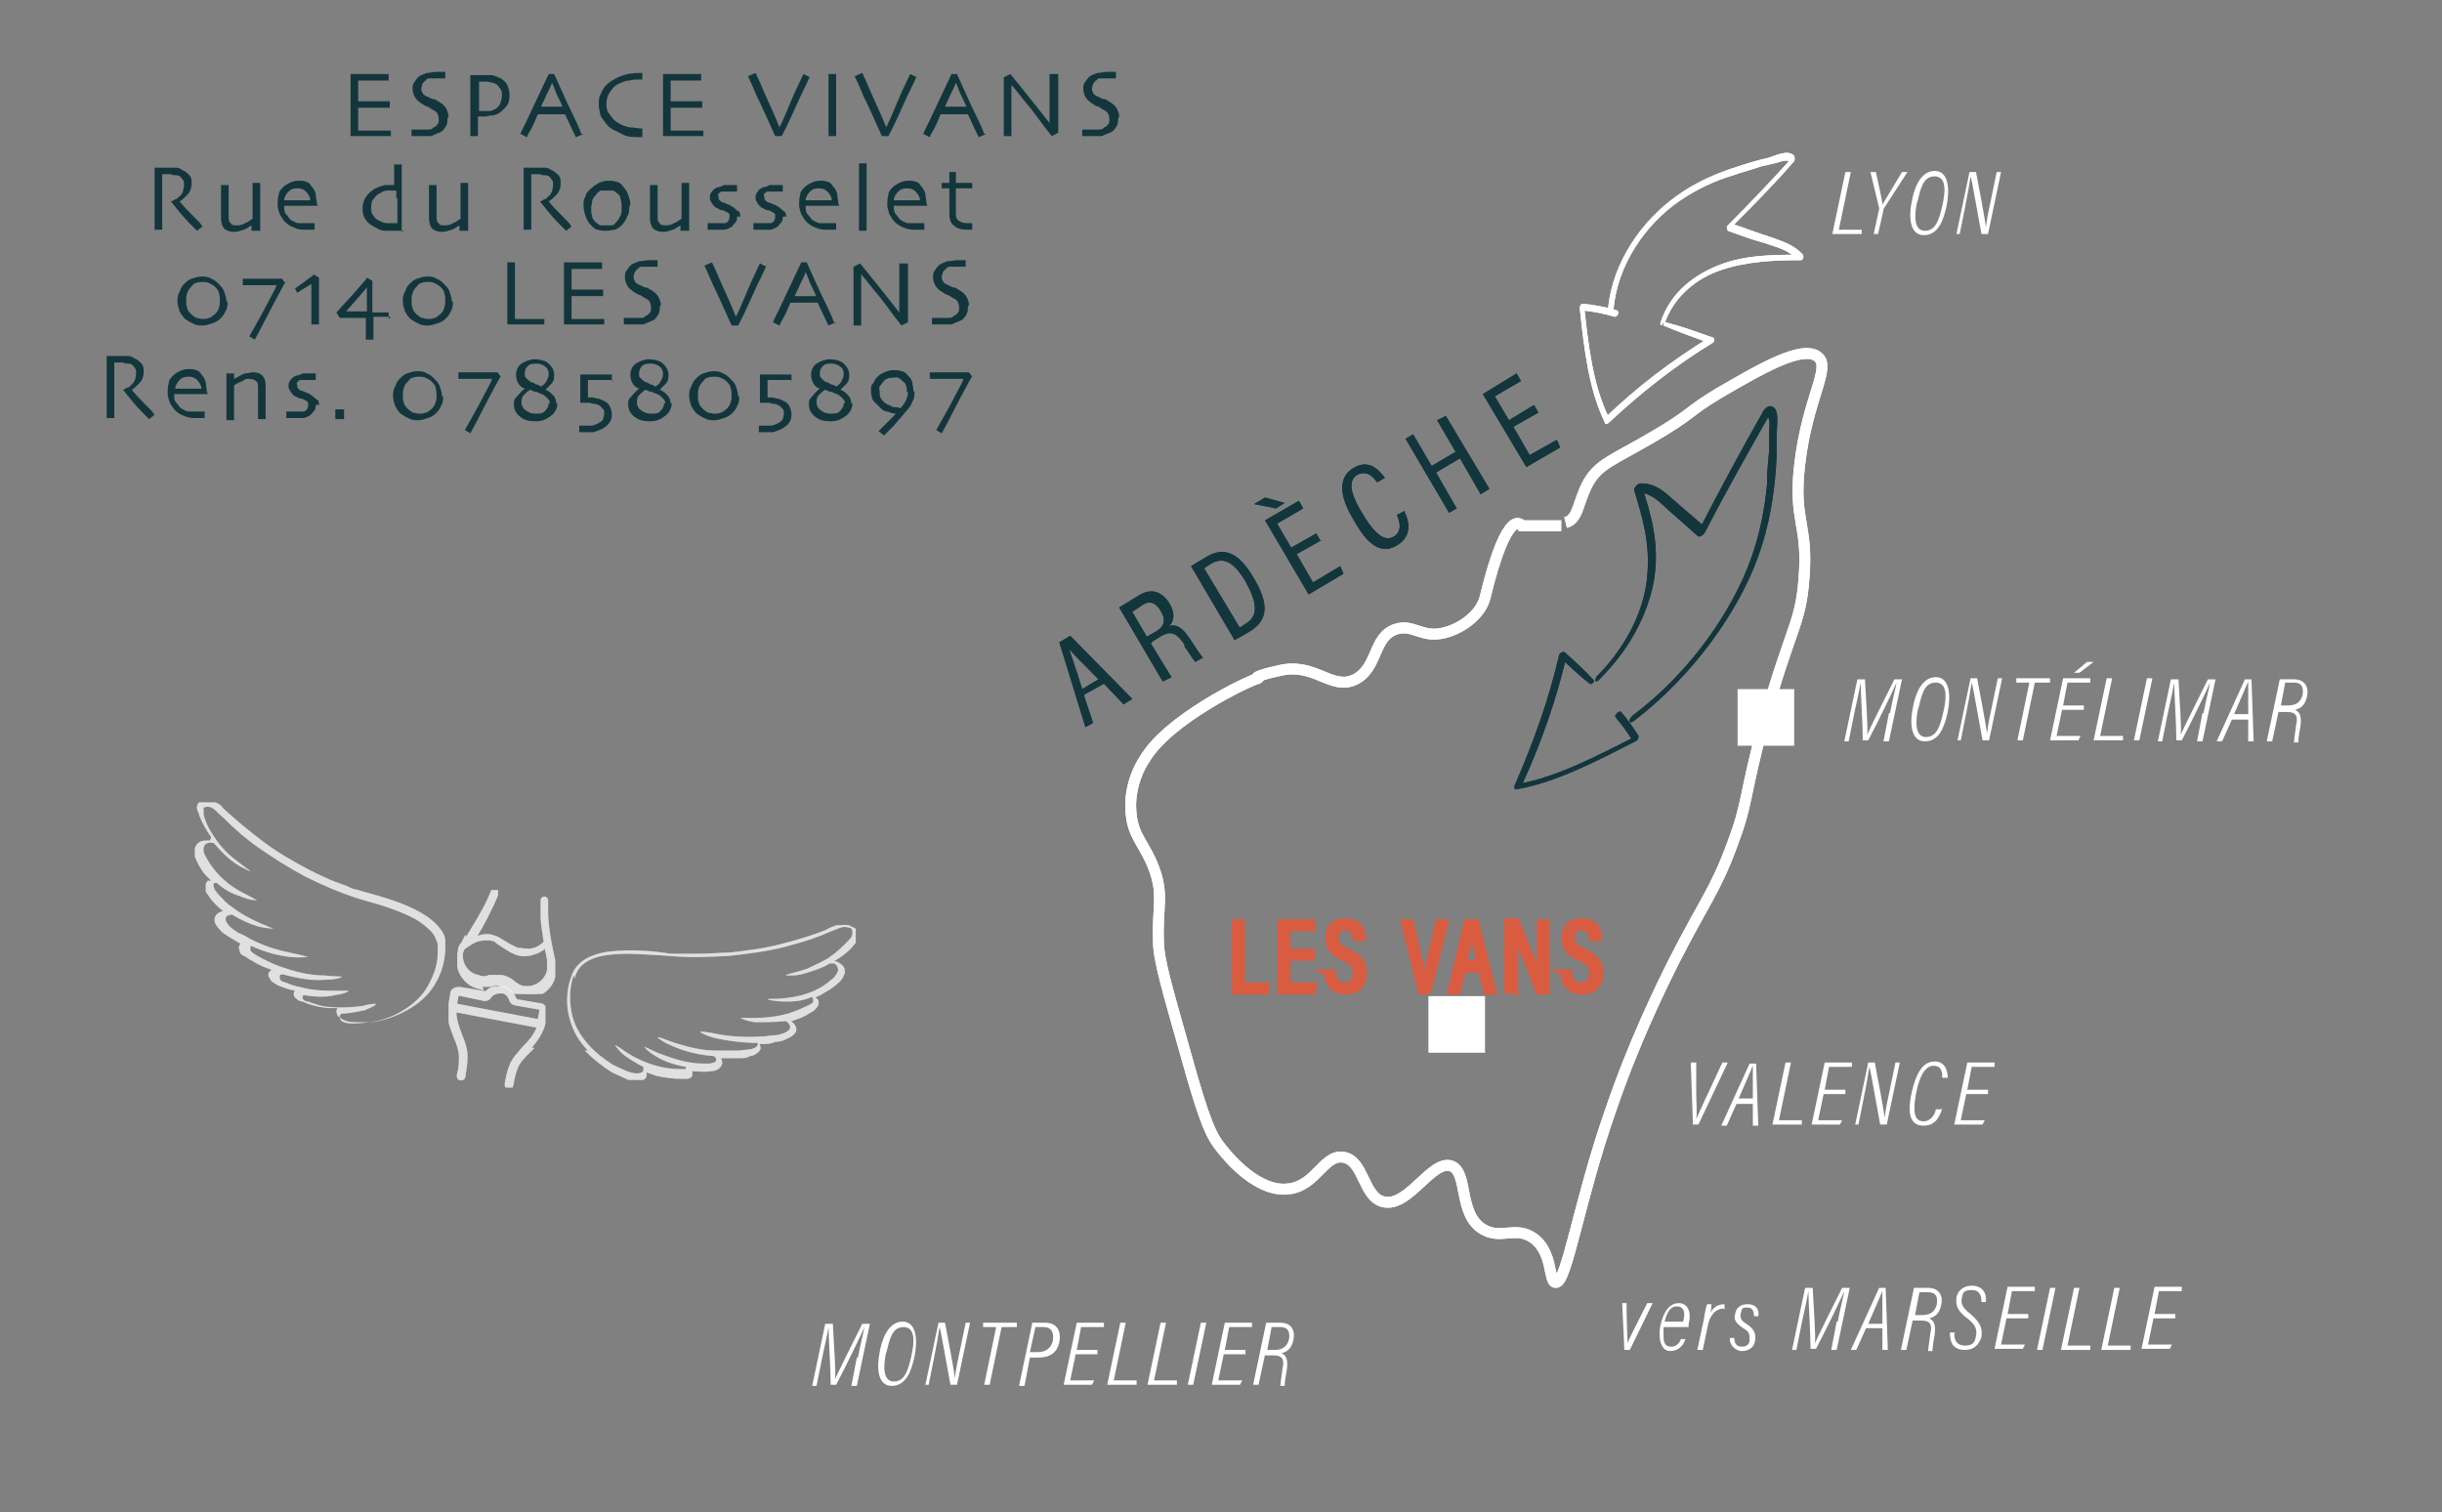 <?xml version="1.0" encoding="UTF-8"?>
<svg id="Calque_2" xmlns="http://www.w3.org/2000/svg" xmlns:xlink="http://www.w3.org/1999/xlink" version="1.1" viewBox="0 0 224.3 138.9">
  <rect x="0" y="0" width="224.3" height="138.9" fill="#808080" stroke="none"/>
  <!-- Generator: Adobe Illustrator 29.0.0, SVG Export Plug-In . SVG Version: 2.1.0 Build 186)  -->
  <defs>
    <style>
      .st0, .st1, .st2, .st3 {
        fill: none;
      }

      .st1, .st2 {
        stroke: #fff;
      }

      .st1, .st2, .st3 {
        stroke-miterlimit: 10;
      }

      .st4 {
        clip-path: url(#clippath-1);
      }

      .st5 {
        clip-path: url(#clippath-3);
      }

      .st6 {
        clip-path: url(#clippath-4);
      }

      .st7 {
        clip-path: url(#clippath-2);
      }

      .st8 {
        clip-path: url(#clippath-7);
      }

      .st9 {
        clip-path: url(#clippath-6);
      }

      .st10 {
        clip-path: url(#clippath-5);
      }

      .st2, .st3 {
        stroke-width: .5px;
      }

      .st11 {
        fill: #fff;
      }

      .st12 {
        opacity: .5;
      }

      .st3 {
        stroke: #d95c41;
      }

      .st13 {
        fill: #d95c41;
      }

      .st14 {
        fill: #13363c;
      }

      .st15 {
        clip-path: url(#clippath);
      }
    </style>
    <clipPath id="clippath">
      <rect class="st0" x="42" y="81.7" width="9" height="9.6"/>
    </clipPath>
    <clipPath id="clippath-1">
      <rect class="st0" x="41.2" y="90.6" width="8.9" height="9.3"/>
    </clipPath>
    <clipPath id="clippath-2">
      <rect class="st0" x="51.8" y="84.8" width="26.8" height="14.4"/>
    </clipPath>
    <clipPath id="clippath-3">
      <rect class="st0" x="17.9" y="73.7" width="23" height="20.6"/>
    </clipPath>
    <clipPath id="clippath-4">
      <rect class="st0" x="42" y="81.7" width="9" height="9.6"/>
    </clipPath>
    <clipPath id="clippath-5">
      <rect class="st0" x="41.2" y="90.6" width="8.9" height="9.3"/>
    </clipPath>
    <clipPath id="clippath-6">
      <rect class="st0" x="51.8" y="84.8" width="26.8" height="14.4"/>
    </clipPath>
    <clipPath id="clippath-7">
      <rect class="st0" x="17.9" y="73.7" width="23" height="20.6"/>
    </clipPath>
  </defs>
  <g>
    <g class="st12">
      <g class="st15">
        <path class="st11" d="M43.9,90.4c.4,0,.8,0,1.1,0,0,0,0,0,0,0,.3-.1.7-.2,1.1,0,.4,0,.7.2,1,.5,0,0,0,0,0,0,0,0,0,0,0,0,.3.2.6.4,1,.5,1.2.2,2.5-.6,2.7-1.9,0-.4,0-.8,0-1.1,0,0,0,0,0,0,0,0,0,0,0,0,0,0-.6-2.3-.7-4.3,0-.4,0-.9,0-1.4,0,0,0-.1-.1-.1,0,0-.1,0-.1.1,0,.5,0,1,0,1.4,0,.8.2,1.7.3,2.5-.3.3-.7.6-1.1.7-.6.2-1.2,0-1.6,0-.5-.2-1-.5-1.5-.8h0c-.2-.1-.4-.3-.6-.3-.4-.2-.9-.2-1.5,0-.3,0-.5.2-.7.3.5-.7,1.2-1.9,1.7-3,.2-.4.4-.8.6-1.3,0,0,0-.2,0-.2,0,0-.2,0-.2,0-.2.5-.4.9-.6,1.3-.9,1.7-2.2,3.7-2.2,3.7,0,0,0,0,0,0-.2.3-.2.5-.3.8-.2,1.3.6,2.5,1.8,2.8M42.8,86.8c.3-.2.7-.5,1.2-.6.5-.1.9-.1,1.3,0,.2,0,.4.2.5.3h0c.5.3,1,.7,1.5.9.4.2,1.1.3,1.8,0,.4-.1.8-.4,1.1-.7.2.9.3,1.5.3,1.5,0,.2,0,.6,0,.9-.2,1.1-1.3,1.9-2.4,1.7-.3,0-.6-.2-.9-.4,0,0,0,0,0,0,0,0,0,0,0,0-.3-.3-.7-.5-1.1-.6-.4,0-.8,0-1.1,0,0,0,0,0,0,0-.3.1-.7.2-1.1,0-1.1-.2-1.8-1.3-1.6-2.4,0-.3.1-.5.3-.7,0,0,0,0,.1-.2,0,0,0,0,0,0"/>
        <path class="st2" d="M43.9,90.4c.4,0,.8,0,1.1,0,0,0,0,0,0,0,.3-.1.7-.2,1.1,0,.4,0,.7.2,1,.5,0,0,0,0,0,0,0,0,0,0,0,0,.3.2.6.4,1,.5,1.2.2,2.5-.6,2.7-1.9,0-.4,0-.8,0-1.1,0,0,0,0,0,0,0,0,0,0,0,0,0,0-.6-2.3-.7-4.3,0-.4,0-.9,0-1.4,0,0,0-.1-.1-.1,0,0-.1,0-.1.1,0,.5,0,1,0,1.4,0,.8.2,1.7.3,2.5-.3.3-.7.6-1.1.7-.6.2-1.2,0-1.6,0-.5-.2-1-.5-1.5-.8h0c-.2-.1-.4-.3-.6-.3-.4-.2-.9-.2-1.5,0-.3,0-.5.2-.7.3.5-.7,1.2-1.9,1.7-3,.2-.4.4-.8.6-1.3,0,0,0-.2,0-.2,0,0-.2,0-.2,0-.2.5-.4.9-.6,1.3-.9,1.7-2.2,3.7-2.2,3.7,0,0,0,0,0,0-.2.3-.2.5-.3.8-.2,1.3.6,2.5,1.8,2.8ZM42.8,86.8c.3-.2.7-.5,1.2-.6.5-.1.9-.1,1.3,0,.2,0,.4.2.5.3h0c.5.3,1,.7,1.5.9.4.2,1.1.3,1.8,0,.4-.1.8-.4,1.1-.7.2.9.3,1.5.3,1.5,0,.2,0,.6,0,.9-.2,1.1-1.3,1.9-2.4,1.7-.3,0-.6-.2-.9-.4,0,0,0,0,0,0,0,0,0,0,0,0-.3-.3-.7-.5-1.1-.6-.4,0-.8,0-1.1,0,0,0,0,0,0,0-.3.1-.7.2-1.1,0-1.1-.2-1.8-1.3-1.6-2.4,0-.3.1-.5.3-.7,0,0,0,0,.1-.2,0,0,0,0,0,0Z"/>
      </g>
    </g>
    <g class="st12">
      <g class="st4">
        <path class="st11" d="M48.3,96.5c.6-.7,1.2-1.4,1.5-2.3,0,0,0,0,0,0,0,0,0,0,0,0l.2-1.2c0-.3-.1-.6-.4-.6l-2.3-.4s-.1,0-.1-.2c0,0,0,0,0,0-.2-.5-.6-.9-1.1-1-.5-.1-1.1.1-1.4.5,0,0,0,0,0,0,0,0-.1,0-.1,0l-2.4-.4c-.3,0-.6.1-.6.4l-.2,1.2c-.2,1,.2,1.9.5,2.7.3.7.5,1.3.5,1.9,0,.5,0,1-.2,1.7,0,0,0,.2.1.2,0,0,0,0,0,0,0,0,.2,0,.2-.1.1-.7.2-1.3.2-1.8,0-.7-.2-1.3-.5-2-.3-.8-.6-1.6-.5-2.4l7.9,1.5c-.2.8-.8,1.5-1.4,2.1-.5.6-1,1.1-1.2,1.7-.2.5-.3,1-.4,1.6,0,0,0,.2.1.2,0,0,0,0,0,0,0,0,.2,0,.2-.1.1-.6.2-1.1.4-1.6.2-.6.7-1.1,1.2-1.6M42.1,91.2l2.4.5s0,0,0,0c.1,0,.3,0,.4-.2,0,0,0,0,0,0,.3-.4.7-.5,1.2-.5.4,0,.8.4.9.8,0,0,0,0,0,0,0,.1.2.3.3.3,0,0,0,0,0,0l2.3.4c.1,0,.2.2.2.3l-.2,1.1-7.9-1.5.2-1.1c0-.1.1-.2.3-.2"/>
        <path class="st2" d="M48.3,96.5c.6-.7,1.2-1.4,1.5-2.3,0,0,0,0,0,0,0,0,0,0,0,0l.2-1.2c0-.3-.1-.6-.4-.6l-2.3-.4s-.1,0-.1-.2c0,0,0,0,0,0-.2-.5-.6-.9-1.1-1-.5-.1-1.1.1-1.4.5,0,0,0,0,0,0,0,0-.1,0-.1,0l-2.4-.4c-.3,0-.6.1-.6.4l-.2,1.2c-.2,1,.2,1.9.5,2.7.3.7.5,1.3.5,1.9,0,.5,0,1-.2,1.7,0,0,0,.2.1.2,0,0,0,0,0,0,0,0,.2,0,.2-.1.1-.7.2-1.3.2-1.8,0-.7-.2-1.3-.5-2-.3-.8-.6-1.6-.5-2.4l7.9,1.5c-.2.8-.8,1.5-1.4,2.1-.5.6-1,1.1-1.2,1.7-.2.5-.3,1-.4,1.6,0,0,0,.2.1.2,0,0,0,0,0,0,0,0,.2,0,.2-.1.1-.6.2-1.1.4-1.6.2-.6.7-1.1,1.2-1.6ZM42.1,91.2l2.4.5s0,0,0,0c.1,0,.3,0,.4-.2,0,0,0,0,0,0,.3-.4.7-.5,1.2-.5.4,0,.8.4.9.8,0,0,0,0,0,0,0,.1.2.3.3.3,0,0,0,0,0,0l2.3.4c.1,0,.2.2.2.3l-.2,1.1-7.9-1.5.2-1.1c0-.1.1-.2.3-.2Z"/>
      </g>
    </g>
    <g class="st12">
      <g class="st7">
        <path class="st11" d="M53.7,96.5c.8.8,1.7,1.5,2.5,2,.4.2.9.4,1.3.6.4.2.8.2,1.2.2.4,0,.7-.3.7-.5,0-.1,0-.2,0-.3.3.1.5.2.8.3.8.2,1.7.3,2.4.3.2,0,.4,0,.5,0,.2,0,.4-.1.5-.3,0-.2,0-.3,0-.4,0,0,0,0,0,0,.6,0,1.1.1,1.7,0,.3,0,.6-.1.8-.3.2-.2.3-.4.2-.7,0,0,0-.1-.1-.2.6,0,1.2,0,1.8,0,.3,0,.6,0,.9-.2.3,0,.6-.2.8-.4.2-.2.2-.4.1-.6,0,0,0,0,0-.1,0,0,.1,0,.2,0,.4,0,.8,0,1.2-.2.4,0,.8-.1,1.1-.3.3-.1.6-.3.8-.6.1-.3,0-.6-.2-.8,0,0-.2-.2-.3-.2,0,0,0,0,.1,0,.6-.2,1.2-.4,1.6-.7.2-.1.4-.2.6-.4.2-.2.3-.4.3-.6,0-.1,0-.2-.1-.3,0,0-.1-.1-.2-.2.3-.1.5-.2.8-.4.6-.3,1.1-.7,1.5-1.1.2-.2.3-.5.4-.7,0-.3,0-.5-.2-.7-.2-.2-.5-.4-.7-.4,0,0,0,0-.1,0,.7-.4,1.4-.9,2-1.7.2-.2.3-.5.3-.8,0-.2-.1-.3-.3-.5-.2-.1-.4-.2-.6-.3-.4-.1-.9,0-1.2,0-.3.1-.6.2-.9.4-1.2.5-2.6.9-4.1,1.3-1.5.4-3.1.6-4.8.8-.9,0-1.7.1-2.6.1-.5,0-.9,0-1.4,0-.2,0-.5,0-.7,0h-.7c-1.9-.3-3.8-.4-5.6-.2-.9.1-1.8.4-2.4.8-.3.2-.6.5-.8.8-.2.3-.3.6-.4.9-.4,1.2-.4,2.5-.1,3.6.3,1.2.9,2.2,1.7,3M52.8,89.9c0-.3.2-.6.3-.8.2-.3.4-.5.7-.7.6-.4,1.3-.6,2.2-.7,1.7-.2,3.5,0,5.4.1,2,.2,3.8.1,5.6,0,1.8-.2,3.4-.4,5-.8,1.5-.4,2.9-.8,4.2-1.4.6-.2,1.2-.6,1.7-.4.3,0,.4.2.4.4,0,.2,0,.4-.2.6-.6.7-1.3,1.3-2,1.8-.7.4-1.4.7-2,1-1.2.4-2,.5-1.9.6,0,0,.2,0,.6,0,.4,0,.9-.1,1.5-.3.6-.2,1.3-.4,1.9-.8,0,0,0,0,0,0,.1,0,.3,0,.4,0,.1,0,.2.1.3.3.2.3,0,.6-.3,1-.4.3-.8.7-1.4,1-1.1.6-2.3.8-3.2.9-.9.1-1.5,0-1.5.1,0,0,.6.2,1.6.2.7,0,1.5,0,2.4-.4,0,0,0,0,.1,0,0,0,.1.1.1.3,0,.1,0,.2-.2.3-.1.1-.4.2-.6.3-.4.2-.9.4-1.5.6-1.1.3-2.2.4-3,.4-.8,0-1.3,0-1.4,0,0,0,.5.3,1.4.4.7,0,1.7,0,2.7-.1.1,0,.3.1.4.3.2.3,0,.6-.5.8-.3.1-.6.2-.9.2-.4,0-.7.1-1.1.1-1.5.1-3,0-4-.2-1-.2-1.7-.3-1.7-.2,0,0,.6.4,1.6.6.9.2,2.3.4,3.7.4,0,0,0,0,0,.1,0,.1,0,.2-.2.3-.2.2-.8.2-1.5.3-.6,0-1.3,0-2.1,0-1.5,0-2.8-.4-3.8-.7-.9-.3-1.5-.6-1.6-.5,0,0,.4.4,1.4.8.9.4,2.2.8,3.7.9.1,0,.3.2.3.3,0,0,0,.2-.2.3-.1,0-.3.1-.5.1-.5,0-1.1,0-1.7-.1-1.2-.2-2.2-.6-3-.9-.7-.3-1.2-.6-1.2-.5,0,0,.3.4,1,.8.6.4,1.6.8,2.8,1,0,0,0,0,0,0,0,0,0,0,0,.1,0,0,0,.1,0,.1,0,0-.3,0-.6,0-.6,0-1.4-.1-2.1-.3-1.1-.3-2.1-.8-2.7-1.2-.6-.4-1-.7-1.1-.7,0,0,.2.4.8.9.4.3,1,.7,1.8,1.1,0,0,0,.2,0,.3,0,.2-.3.3-.6.3-.6,0-1.4-.4-2.2-.8-.8-.5-1.6-1.1-2.3-1.9-.7-.8-1.3-1.8-1.5-2.9-.2-1.1-.2-2.3.2-3.4"/>
      </g>
    </g>
    <g class="st12">
      <g class="st5">
        <path class="st11" d="M19.3,77.2s0,0-.1,0c-.2,0-.6,0-.8.1-.2.1-.4.3-.5.6,0,.3,0,.5,0,.8.2.5.5,1.1.9,1.6.2.2.4.4.6.6,0,0-.2,0-.3,0,0,0-.2.2-.2.3,0,.2,0,.5,0,.7.1.2.3.4.4.6.3.4.7.8,1.2,1.2,0,0,0,0,0,0-.1,0-.2,0-.3.1-.3.1-.5.4-.5.7,0,.3.2.6.5.9.2.3.6.5.9.7.3.2.7.4,1,.6,0,0,0,0,.1,0,0,0,0,0-.1,0-.2.2-.2.4-.1.6,0,.3.3.5.6.6.2.2.5.3.8.5.5.3,1,.5,1.6.7,0,0-.1,0-.2.1-.2.2-.2.5,0,.7.1.3.4.4.7.6.5.2,1,.4,1.6.5,0,0,0,0,0,0,0,0-.2.2-.1.4,0,.2.2.3.3.4.1.1.3.2.5.2.6.3,1.4.5,2.3.6.3,0,.6,0,.9,0,0,0-.1.1-.1.3,0,.2.1.5.5.7.3.2.8.3,1.2.3.4,0,.9,0,1.4,0,1-.1,2-.4,3-.9,1-.5,2-1.2,2.7-2.2.7-1,1.1-2.1,1.2-3.4,0-.3,0-.6,0-1,0-.4-.2-.7-.4-1-.5-.7-1.2-1.2-1.9-1.6-1.6-.9-3.4-1.4-5.2-1.9l-.7-.2c-.2,0-.4-.1-.6-.2-.4-.2-.8-.3-1.3-.5-.8-.3-1.6-.7-2.4-1.1-1.5-.8-2.9-1.6-4.1-2.5-1.2-.9-2.3-1.8-3.3-2.7-.2-.2-.5-.4-.7-.7-.3-.2-.6-.4-1.1-.5-.2,0-.4,0-.6,0-.2,0-.3.2-.4.3-.2.3-.1.6,0,.8.3.9.7,1.6,1.2,2.3M18.6,74.3c0-.1.3-.2.5-.2.5,0,.9.6,1.4,1,.9.9,2,1.9,3.3,2.8,1.3.9,2.7,1.8,4.2,2.6,1.6.8,3.2,1.5,5.1,2.1,1.8.5,3.5,1,5,1.8.7.4,1.3.9,1.7,1.4.2.3.3.6.4.9,0,.3,0,.6,0,.9,0,1.2-.5,2.3-1.1,3.3-.6.9-1.5,1.6-2.4,2.1-.9.5-1.9.8-2.8.9-.9.1-1.8.2-2.3,0-.3-.1-.4-.3-.4-.5,0-.1,0-.2.2-.3.8,0,1.5-.2,2.1-.3.7-.3,1.1-.5,1-.6,0,0-.5,0-1.2.2-.7.1-1.8.2-2.9.1-.8,0-1.5-.3-2.1-.5-.3,0-.5-.2-.5-.3,0,0,0,0,0-.2,0,0,0,0,.1-.1,0,0,0,0,0,0,1.1.2,2.2.2,2.9,0,.8-.1,1.2-.3,1.2-.4,0,0-.5,0-1.3,0-.8,0-1.9,0-3-.3-.6-.1-1.1-.3-1.6-.5-.2,0-.4-.2-.4-.3,0-.1,0-.2,0-.3,0-.1.2-.1.3-.1,1.4.4,2.8.6,3.8.5,1,0,1.6-.2,1.6-.3,0,0-.6,0-1.6-.1-1,0-2.3-.2-3.7-.7-.7-.2-1.3-.5-1.9-.8-.6-.3-1.1-.6-1.2-.8,0-.1,0-.3,0-.4,0,0,0,0,.1,0,1.3.6,2.6.9,3.5,1,1.1.1,1.7,0,1.7,0,0,0-.7-.2-1.7-.4-1-.2-2.4-.6-3.7-1.3-.3-.2-.7-.4-1-.5-.3-.2-.6-.4-.8-.6-.4-.4-.5-.8-.2-1,.1,0,.3-.1.4-.1.8.5,1.7.9,2.4,1.1.8.2,1.4.2,1.4.2,0,0-.5-.2-1.2-.5-.7-.3-1.7-.8-2.6-1.5-.5-.3-.8-.7-1.2-1.1-.2-.2-.3-.4-.4-.5,0-.1-.1-.3-.1-.4,0-.1,0-.2.2-.2,0,0,0,0,.1,0,.7.6,1.4,1,2.1,1.2.9.4,1.5.4,1.6.4,0,0-.5-.3-1.3-.7-.8-.4-1.8-1.1-2.6-2.1-.4-.5-.7-1-.9-1.4-.2-.4-.1-.8.1-1,.1,0,.2-.1.4-.1.1,0,.3,0,.4.1,0,0,0,0,0,0,.5.6,1,1.1,1.5,1.5.5.4,1,.7,1.3.8.3.2.5.2.5.2,0,0-.6-.4-1.6-1.2-.5-.4-1-.9-1.5-1.6-.5-.7-1-1.5-1.2-2.4,0-.2,0-.4,0-.6"/>
      </g>
    </g>
  </g>
  <g>
    <path class="st11" d="M152.9,29.7c.9-2.6,3.1-4.2,5.2-4.9,2.4-.8,4.9-.9,7.3-.9.2,0,.3-.3.2-.5-.8-.9-1.8-1.2-2.9-1.6-1.3-.4-2.5-.9-3.8-1.3,0,.2,0,.3,0,.5,2-2,4-4,5.9-6.2.1-.2,0-.4,0-.5-.6-.6-1.7,0-2.4.2-.9.2-1.9.5-2.8.8-1.9.6-3.8,1.4-5.6,2.7-3.1,2.2-5.9,6-6.3,10.4,0,.4.5.4.5,0,.4-4.2,3-7.8,6-9.9,1.6-1.1,3.3-1.9,5-2.4.8-.3,1.7-.5,2.5-.8.4-.1.9-.2,1.3-.3.5-.1,1.2-.5,1.6,0,0-.2,0-.3,0-.5-1.9,2.1-3.9,4.2-5.9,6.2-.2.2,0,.4,0,.5,1.1.4,2.2.8,3.3,1.1,1.1.4,2.3.6,3.1,1.6l.2-.5c-2.6,0-5.4,0-8,1.2-2,.9-4,2.5-4.8,5.1,0,.2.2.3.2,0"/>
    <path class="st11" d="M152.8,29.9c1.4.6,2.8,1.1,4.2,1.6,0-.2,0-.4,0-.5-3.4,2.1-6.6,4.5-9.6,7.4.1,0,.2,0,.4,0-1.5-3-1.9-6.7-2.3-10.3-.1.1-.2.3-.3.4,1.1.1,2.1.3,3.1.6.3,0,.5-.5.2-.6-1-.3-2.1-.5-3.1-.6-.2,0-.3.2-.3.4.4,3.7.8,7.4,2.3,10.5,0,.2.2.2.4,0,3-2.8,6.2-5.3,9.5-7.3.2-.1.2-.5,0-.5-1.4-.5-2.8-1-4.3-1.4-.2,0-.3.3-.1.4"/>
    <path class="st14" d="M99.6,64l.8,2.4-.7.4-2.4-7.8,1-.6,5.7,5.8-.8.5-1.8-1.9-1.8,1ZM100.9,62.4c-1.4-1.4-2.3-2.3-2.7-2.8h0c.2.7.7,2,1.2,3.7l1.5-.9Z"/>
    <path class="st14" d="M105.7,59.1l1.9,3.1-.8.4-4-6.8,1.8-1.1c1.1-.7,2.1-.4,2.8.7.6,1,.4,1.7,0,2.1.8-.2,1.3.3,1.9,1.2l.2.3c.4.6.7,1.1,1,1.4l-.7.4c-.3-.3-.6-.9-1-1.4v-.2c-.7-1-1.2-1.3-2.1-.8l-.8.5ZM105.3,58.5l.9-.5c.8-.5.9-1.1.4-1.9-.4-.7-1-1-1.7-.5l-.9.6,1.4,2.4Z"/>
    <path class="st14" d="M109.4,52l1.5-.9c1.6-.9,2.9-.3,4.2,1.9,1.4,2.3,1.5,3.9-.3,5l-1.4.8-4-6.8ZM113.8,57.7l.6-.4c1.2-.7,1.1-1.9,0-3.9-1.1-1.8-2-2.3-3.2-1.6l-.6.4,3.3,5.5Z"/>
    <path class="st14" d="M116.2,45.7l1.8.5-.8.5-2-.4,1-.6ZM121.4,49.6l-2.3,1.3,1.5,2.6,2.5-1.5.3.7-3.2,1.9-4-6.8,3.1-1.8.4.7-2.4,1.4,1.3,2.2,2.3-1.3.4.7Z"/>
    <path class="st14" d="M129,47c.2.4,1,2.1-.7,3.1-1.8,1.1-3.1-.8-4-2.4-1.2-2-1.5-3.8,0-4.7,1.6-1,2.6.5,2.9.9l-.7.4c-.2-.2-.8-1.2-1.8-.7-1.1.6-.4,2.2.4,3.5.8,1.4,1.9,2.8,2.9,2.2.9-.5.5-1.6.3-2l.8-.4Z"/>
    <polygon class="st14" points="129.1 40.3 129.8 39.9 131.5 42.8 133.7 41.5 132 38.6 132.8 38.2 136.8 44.9 136 45.4 134.1 42.1 131.9 43.4 133.8 46.7 133.1 47.1 129.1 40.3"/>
    <polygon class="st14" points="141.3 37.9 139 39.2 140.5 41.8 143 40.4 143.3 41.1 140.2 42.9 136.2 36.2 139.3 34.3 139.7 35 137.3 36.4 138.6 38.6 140.9 37.2 141.3 37.9"/>
  </g>
  <g>
    <path class="st1" d="M143.4,48.3c-.3,0-3.4,0-3.6,0,0,0-1.3-2.1-3.4,6.6-.4,1.6-2.3,3-4.1,3.3-1.8.3-2.6-.9-4.1-.4-2.1.7-1.6,3.5-3.7,4.6-2.2,1.1-3.7-1.6-7-.8-2.8.6-2,.8-1.9.7-.9.2-8.4,3.8-10.5,7.5-.3.4-1.5,2.5-1.2,5,.2,2.1,1.3,2.8,2.1,5,.9,2.4.3,3.5.4,6.6,0,1.8.9,4.7,2.5,10.4,1.8,6.5,2.4,7.6,3.3,8.7.7.9,3.4,4.1,6.2,3.7,2.5-.3,3.2-3.2,5-2.9,1.9.3,1.8,3.7,3.7,4.1,2.3.5,4.4-3.9,6.2-3.3,1.6.6.6,4.4,2.9,5.8,1.6,1,3-.3,4.6.8,1.9,1.3,1.4,4.1,2.1,4.1,1,.1,2.1-7.4,5-15.7,2.1-6.2,4.6-11.3,5.8-13.7,2.9-5.7,3.8-6.5,5.4-10.8,1.5-4,1-4.1,2.9-11.2,2.5-8.9,3.4-9.1,3.7-13.3.4-5-1-5.2-.4-10.4.7-6.1,2.9-8.9,1.7-9.9-1.4-1.2-5.3,1.1-9.1,3.3-3,1.8-2.4,1.9-6.2,4.1-3.6,2.1-4.8,2.4-5.8,4.1-1,1.8-.9,3.4-2.1,3.7"/>
    <path class="st14" d="M146.6,62.2c3.1-3.1,4.5-6.6,4.7-9.3.3-3.1-.5-5.5-1.2-7.9,0-.2.3-.6.6-.6,1.4,0,2.2.8,3,1.5,1,.9,2,1.7,3,2.6-.2.1-.4.2-.7.3,1.9-3.7,3.9-7.4,6-11.1.2-.3.5-.4.6-.4.9.1.6,1.6.6,2.5,0,1.1,0,2.3-.1,3.5-.2,2.4-.6,5-1.6,7.8-1.8,5-5.9,10.9-11.4,15.1-.5.4-.6-.1-.1-.5,5.3-4,9.1-9.6,10.8-14.3.9-2.5,1.3-4.8,1.5-6.9,0-1.1.1-2.1.2-3.1,0-.5,0-1.1,0-1.6,0-.6.2-1.6-.4-1.6.2-.1.4-.3.6-.4-2.1,3.7-4.2,7.4-6.1,11.1-.2.3-.5.5-.7.3-.9-.8-1.7-1.5-2.6-2.3-.8-.7-1.6-1.7-3.1-1.7.2-.2.4-.4.6-.6.8,2.6,1.7,5.3,1.1,8.8-.5,2.7-2,6.1-5.1,9.1-.2.2-.4,0-.2-.2"/>
    <path class="st14" d="M146.3,63c-1-.7-1.9-1.6-2.9-2.5.2-.1.4-.2.5-.3-.9,3.9-2.3,8-4.2,12.1,0,0-.1-.2-.2-.3,3.4-.6,7.1-2.5,10.8-4.4,0,.2-.2.3-.3.5-.5-.8-1-1.5-1.6-2.2-.2-.2.4-.7.5-.5.6.7,1.1,1.4,1.6,2.2,0,.1,0,.4-.3.5-3.7,1.9-7.4,3.8-10.9,4.4-.2,0-.2,0-.2-.3,1.8-4.1,3.2-8.1,4.1-12,0-.2.4-.4.5-.3.9.8,1.9,1.7,2.7,2.6.1.1-.2.4-.4.3"/>
  </g>
  <g>
    <path class="st11" d="M169.5,15.8h.5l-1.1,5.3h2.1v.4h-2.7l1.2-5.7Z"/>
    <path class="st11" d="M172.1,21.5l.5-2.3c0,0,0-.1,0-.1l-.8-3.3h.5c.2,1,.6,2.6.6,3,.3-.5,1.2-2,1.8-3h.5l-2.2,3.4s0,0,0,.1l-.5,2.2h-.5Z"/>
    <path class="st11" d="M178.8,18.9c-.3,1.4-.8,2.7-2.1,2.7s-1.4-1.7-1.1-3.1c.2-1.2.8-2.8,2.1-2.8s1.4,1.7,1.1,3.2ZM176.1,18.5c-.3,1.3-.3,2.7.7,2.7s1.3-1,1.6-2.3c.3-1.3.4-2.7-.7-2.7s-1.3,1.2-1.6,2.4Z"/>
    <path class="st11" d="M179.7,21.5l1.2-5.7h.6c.8,4.2.9,4.9.9,5.1h0c.1-.8.3-1.8.5-2.7l.5-2.4h.4l-1.2,5.7h-.6c-.8-4.4-.9-5-1-5.3h0c-.1.7-.3,1.8-.5,2.8l-.5,2.5h-.4Z"/>
  </g>
  <path class="st1" d="M143.4,48.3c-.3,0-3.4,0-3.6,0,0,0-1.3-2.1-3.4,6.6-.4,1.6-2.3,3-4.1,3.3-1.8.3-2.6-.9-4.1-.4-2.1.7-1.6,3.5-3.7,4.6-2.2,1.1-3.7-1.6-7-.8-2.8.6-2,.8-1.9.7-.9.2-8.4,3.8-10.5,7.5-.3.4-1.5,2.5-1.2,5,.2,2.1,1.3,2.8,2.1,5,.9,2.4.3,3.5.4,6.6,0,1.8.9,4.7,2.5,10.4,1.8,6.5,2.4,7.6,3.3,8.7.7.9,3.4,4.1,6.2,3.7,2.5-.3,3.2-3.2,5-2.9,1.9.3,1.8,3.7,3.7,4.1,2.3.5,4.4-3.9,6.2-3.3,1.6.6.6,4.4,2.9,5.8,1.6,1,3-.3,4.6.8,1.9,1.3,1.4,4.1,2.1,4.1,1,.1,2.1-7.4,5-15.7,2.1-6.2,4.6-11.3,5.8-13.7,2.9-5.7,3.8-6.5,5.4-10.8,1.5-4,1-4.1,2.9-11.2,2.5-8.9,3.4-9.1,3.7-13.3.4-5-1-5.2-.4-10.4.7-6.1,2.9-8.9,1.7-9.9-1.4-1.2-5.3,1.1-9.1,3.3-3,1.8-2.4,1.9-6.2,4.1-3.6,2.1-4.8,2.4-5.8,4.1-1,1.8-.9,3.4-2.1,3.7"/>
  <path class="st14" d="M146.6,62.2c3.1-3.1,4.5-6.6,4.7-9.3.3-3.1-.5-5.5-1.2-7.9,0-.2.3-.6.6-.6,1.4,0,2.2.8,3,1.5,1,.9,2,1.7,3,2.6-.2.1-.4.2-.7.3,1.9-3.7,3.9-7.4,6-11.1.2-.3.5-.4.6-.4.9.1.6,1.6.6,2.5,0,1.1,0,2.3-.1,3.5-.2,2.4-.6,5-1.6,7.8-1.8,5-5.9,10.9-11.4,15.1-.5.4-.6-.1-.1-.5,5.3-4,9.1-9.6,10.8-14.3.9-2.5,1.3-4.8,1.5-6.9,0-1.1.1-2.1.2-3.1,0-.5,0-1.1,0-1.6,0-.6.2-1.6-.4-1.6.2-.1.4-.3.6-.4-2.1,3.7-4.2,7.4-6.1,11.1-.2.3-.5.5-.7.3-.9-.8-1.7-1.5-2.6-2.3-.8-.7-1.6-1.7-3.1-1.7.2-.2.4-.4.6-.6.8,2.6,1.7,5.3,1.1,8.8-.5,2.7-2,6.1-5.1,9.1-.2.2-.4,0-.2-.2"/>
  <path class="st14" d="M146.3,63c-1-.7-1.9-1.6-2.9-2.5.2-.1.4-.2.5-.3-.9,3.9-2.3,8-4.2,12.1,0,0-.1-.2-.2-.3,3.4-.6,7.1-2.5,10.8-4.4,0,.2-.2.3-.3.5-.5-.8-1-1.5-1.6-2.2-.2-.2.4-.7.5-.5.6.7,1.1,1.4,1.6,2.2,0,.1,0,.4-.3.5-3.7,1.9-7.4,3.8-10.9,4.4-.2,0-.2,0-.2-.3,1.8-4.1,3.2-8.1,4.1-12,0-.2.4-.4.5-.3.9.8,1.9,1.7,2.7,2.6.1.1-.2.4-.4.3"/>
  <g>
    <path class="st13" d="M113.4,84.7h.7v5.7h2.3v.6h-3v-6.4Z"/>
    <path class="st13" d="M120.5,88h-2.1v2.4h2.4v.6h-3v-6.4h2.9v.6h-2.2v2.1h2.1v.6Z"/>
    <path class="st13" d="M122.6,89.4c0,.6.4,1.2,1.1,1.2s1-.4,1-1.1-.3-1-1.1-1.4c-1-.5-1.4-.9-1.4-1.8s.6-1.6,1.6-1.6,1.6.9,1.6,1.6h-.7c0-.3-.1-1-.9-1s-.9.4-.9.9.3.9,1.1,1.3c1.1.5,1.5,1.1,1.5,2s-.6,1.7-1.7,1.7-1.7-.8-1.7-1.7h.7Z"/>
    <path class="st13" d="M130.3,91.1l-1.6-6.4h.7l.7,3c.2.9.4,2,.5,2.6h0c0-.5.4-1.7.6-2.6l.7-3h.7l-1.6,6.4h-.8Z"/>
    <path class="st13" d="M134.4,89.1l-.5,2h-.7l1.5-6.4h.9l1.6,6.4h-.7l-.5-2h-1.6ZM135.9,88.4c-.4-1.6-.6-2.6-.7-3.1h0c0,.6-.3,1.7-.7,3.1h1.4Z"/>
    <path class="st13" d="M138.6,91.1v-6.4h.9c1.8,4.4,2,5,2.1,5.3h0c0-.9,0-1.8,0-2.8v-2.4h.7v6.4h-.8c-1.8-4.6-2-5.2-2.1-5.5h0c0,.8,0,1.8,0,3v2.5h-.7Z"/>
    <path class="st13" d="M144.3,89.4c0,.6.4,1.2,1.1,1.2s1-.4,1-1.1-.3-1-1.1-1.4c-1-.5-1.4-.9-1.4-1.8s.6-1.6,1.6-1.6,1.6.9,1.6,1.6h-.7c0-.3-.1-1-.9-1s-.9.4-.9.9.3.9,1.1,1.3c1.1.5,1.5,1.1,1.5,2s-.6,1.7-1.7,1.7-1.7-.8-1.7-1.7h.7Z"/>
  </g>
  <polygon class="st3" points="113.4 91.1 116.3 91.1 116.4 90.5 114.1 90.5 114.1 84.7 113.4 84.7 113.4 91.1"/>
  <polygon class="st3" points="120.5 87.4 118.3 87.4 118.3 85.3 120.6 85.3 120.6 84.7 117.6 84.7 117.6 91.1 120.6 91.1 120.7 90.5 118.3 90.5 118.3 88 120.5 88 120.5 87.4"/>
  <path class="st3" d="M121.9,89.4c0,.9.5,1.7,1.7,1.7s1.7-.7,1.7-1.7-.4-1.5-1.5-2c-.8-.4-1.1-.7-1.1-1.3s.3-.9.9-.9.9.7.9,1h.7c0-.7-.3-1.6-1.6-1.6s-1.6.7-1.6,1.6.4,1.4,1.4,1.8c.9.4,1.1.8,1.1,1.4s-.3,1.1-1,1.1-1-.5-1.1-1.2h-.7Z"/>
  <path class="st3" d="M131.2,91.1l1.6-6.4h-.7l-.7,3c-.2.9-.5,2.1-.6,2.6h0c0-.6-.3-1.7-.5-2.6l-.7-3h-.7l1.6,6.4h.8Z"/>
  <path class="st3" d="M134.5,88.4c.3-1.4.6-2.5.7-3.1h0c0,.5.3,1.5.7,3.1h-1.4ZM136,89.1l.5,2h.7l-1.6-6.4h-.9l-1.5,6.4h.7l.5-2h1.6Z"/>
  <path class="st3" d="M139.2,91.1v-2.5c0-1.1,0-2.2,0-3h0c0,.3.3.8,2.1,5.5h.8v-6.4h-.7v2.4c0,1,0,2,0,2.8h0c0-.3-.3-.9-2.1-5.3h-.9v6.4h.7Z"/>
  <path class="st3" d="M143.6,89.4c0,.9.5,1.7,1.7,1.7s1.7-.7,1.7-1.7-.4-1.5-1.5-2c-.8-.4-1.1-.7-1.1-1.3s.3-.9.9-.9.9.7.9,1h.7c0-.7-.3-1.6-1.6-1.6s-1.6.7-1.6,1.6.4,1.4,1.4,1.8c.9.4,1.1.8,1.1,1.4s-.3,1.1-1,1.1-1-.5-1.1-1.2h-.7Z"/>
  <g>
    <path class="st11" d="M78.8,124.7c.2-1.1.5-2.2.6-2.8h0c-.4.9-1.7,3.6-2.6,5.3h-.5c0-1.4-.2-4.5-.2-5.3h0c-.1.7-.4,1.9-.6,2.9l-.5,2.5h-.4l1.2-5.7h.7c.1,2.1.3,4.6.2,5.1h0c.2-.5,1.6-3.3,2.5-5.1h.7l-1.2,5.7h-.5l.5-2.6Z"/>
    <path class="st11" d="M84,124.6c-.3,1.4-.8,2.7-2.1,2.7s-1.4-1.7-1.1-3.1c.2-1.2.8-2.8,2.1-2.8s1.4,1.7,1.1,3.2ZM81.4,124.2c-.3,1.3-.3,2.7.7,2.7s1.3-1,1.6-2.3c.3-1.3.4-2.7-.7-2.7s-1.3,1.2-1.6,2.4Z"/>
    <path class="st11" d="M85,127.2l1.2-5.7h.6c.8,4.2.9,4.9.9,5.1h0c.1-.8.3-1.8.5-2.7l.5-2.4h.4l-1.2,5.7h-.6c-.8-4.4-.9-5-1-5.3h0c-.1.7-.3,1.8-.5,2.8l-.5,2.5h-.4Z"/>
    <path class="st11" d="M91.6,121.9h-1.3v-.4h3.1v.4h-1.4l-1.1,5.3h-.5l1.1-5.3Z"/>
    <path class="st11" d="M94.8,121.5h1.2c1.1,0,1.5.8,1.3,1.8-.2.9-.8,1.4-1.9,1.4h-.8l-.5,2.6h-.5l1.2-5.7ZM94.6,124.2h.7c.7,0,1.2-.3,1.4-1,.1-.7,0-1.3-.9-1.3h-.7l-.5,2.3Z"/>
    <path class="st11" d="M100.7,124.4h-1.9l-.5,2.4h2.2l-.2.4h-2.6l1.2-5.7h2.5v.4h-2.1l-.4,2.1h1.9v.4Z"/>
    <path class="st11" d="M102.9,121.5h.5l-1.1,5.3h2.1v.4h-2.7l1.2-5.7Z"/>
    <path class="st11" d="M106.6,121.5h.5l-1.1,5.3h2.1v.4h-2.7l1.2-5.7Z"/>
    <path class="st11" d="M110.8,121.5l-1.2,5.7h-.5l1.2-5.7h.5Z"/>
    <path class="st11" d="M114.3,124.4h-1.9l-.5,2.4h2.2l-.2.4h-2.6l1.2-5.7h2.5v.4h-2.1l-.4,2.1h1.9v.4Z"/>
    <path class="st11" d="M116.2,124.4l-.6,2.8h-.5l1.2-5.7h1.3c1,0,1.4.7,1.2,1.6-.2.9-.7,1.1-1.1,1.2.5.2.6.7.5,1.5-.1.6-.2,1.1-.2,1.5h-.4c0,0,0-.2.2-1.6.2-.8,0-1.2-.8-1.2h-.8ZM116.3,124h.7c.7,0,1.2-.2,1.4-1,.1-.7-.1-1.1-.8-1.1h-.8l-.4,2.1Z"/>
  </g>
  <g>
    <path class="st11" d="M155.5,103.3l-.2-5.7h.5v2.8c0,.8.1,1.9,0,2.4h0c.2-.4.7-1.6,1.1-2.4l1.3-2.8h.5l-2.7,5.7h-.6Z"/>
    <path class="st11" d="M159.5,101.4l-.9,2h-.5l2.6-5.7h.6l.2,5.7h-.5v-2h-1.6ZM161,100.9c0-1.6,0-2.5,0-3h0c-.2.5-.7,1.6-1.3,3h1.3Z"/>
    <path class="st11" d="M164,97.6h.5l-1.1,5.3h2.1v.4h-2.7l1.2-5.7Z"/>
    <path class="st11" d="M169.4,100.5h-1.9l-.5,2.4h2.2l-.2.4h-2.6l1.2-5.7h2.5v.4h-2.1l-.4,2.1h1.9v.4Z"/>
    <path class="st11" d="M170.4,103.3l1.2-5.7h.6c.8,4.2.9,4.9.9,5.1h0c.1-.8.3-1.8.5-2.7l.5-2.4h.4l-1.2,5.7h-.6c-.8-4.4-.9-5-1-5.3h0c-.1.7-.3,1.8-.5,2.8l-.5,2.5h-.4Z"/>
    <path class="st11" d="M178.4,101.8c-.2.7-.6,1.6-1.7,1.6s-1.6-.8-1.1-3.1c.4-1.7,1-2.8,2.1-2.8s1.2,1.1,1.2,1.5h-.5c0-.4,0-1.1-.8-1.1s-1.3,1-1.6,2.5c-.4,2.1,0,2.6.7,2.6s1.1-.8,1.1-1.1h.5Z"/>
    <path class="st11" d="M182.5,100.5h-1.9l-.5,2.4h2.2l-.2.4h-2.6l1.2-5.7h2.5v.4h-2.1l-.4,2.1h1.9v.4Z"/>
  </g>
  <g>
    <path class="st11" d="M173.6,65.5c.2-1.1.5-2.2.6-2.8h0c-.4.9-1.7,3.6-2.6,5.3h-.5c0-1.4-.2-4.5-.2-5.3h0c-.1.7-.4,1.9-.6,2.9l-.5,2.5h-.4l1.2-5.7h.7c.1,2.1.3,4.6.2,5.1h0c.2-.5,1.6-3.3,2.5-5.1h.7l-1.2,5.7h-.5l.5-2.6Z"/>
    <path class="st11" d="M178.9,65.4c-.3,1.4-.8,2.7-2.1,2.7s-1.4-1.7-1.1-3.1c.2-1.2.8-2.8,2.1-2.8s1.4,1.7,1.1,3.2ZM176.2,65c-.3,1.3-.3,2.7.7,2.7s1.3-1,1.6-2.3c.3-1.3.4-2.7-.7-2.7s-1.3,1.2-1.6,2.4Z"/>
    <path class="st11" d="M179.8,68l1.2-5.7h.6c.8,4.2.9,4.9.9,5.1h0c.1-.8.3-1.8.5-2.7l.5-2.4h.4l-1.2,5.7h-.6c-.8-4.4-.9-5-1-5.3h0c-.1.7-.3,1.8-.5,2.8l-.5,2.5h-.4Z"/>
    <path class="st11" d="M186.5,62.7h-1.3v-.4h3.1v.4h-1.4l-1.1,5.3h-.5l1.1-5.3Z"/>
    <path class="st11" d="M191.3,65.2h-1.9l-.5,2.4h2.2l-.2.4h-2.6l1.2-5.7h2.5v.4h-2.1l-.4,2.1h1.9v.4ZM192.3,60.8l-1.3,1h-.5l1.2-1h.7Z"/>
    <path class="st11" d="M193.5,62.3h.5l-1.1,5.3h2.1v.4h-2.7l1.2-5.7Z"/>
    <path class="st11" d="M197.7,62.3l-1.2,5.7h-.5l1.2-5.7h.5Z"/>
    <path class="st11" d="M202.4,65.5c.2-1.1.5-2.2.6-2.8h0c-.4.9-1.7,3.6-2.6,5.3h-.5c0-1.4-.2-4.5-.2-5.3h0c-.1.7-.4,1.9-.6,2.9l-.5,2.5h-.4l1.2-5.7h.7c.1,2.1.3,4.6.2,5.1h0c.2-.5,1.6-3.3,2.5-5.1h.7l-1.2,5.7h-.5l.5-2.6Z"/>
    <path class="st11" d="M205,66.1l-.9,2h-.5l2.6-5.7h.6l.2,5.7h-.5v-2h-1.6ZM206.5,65.6c0-1.6,0-2.5,0-3h0c-.2.5-.7,1.6-1.3,3h1.3Z"/>
    <path class="st11" d="M209.3,65.3l-.6,2.8h-.5l1.2-5.7h1.3c1,0,1.4.7,1.2,1.6-.2.9-.7,1.1-1.1,1.2.5.2.6.7.5,1.5-.1.6-.2,1.1-.2,1.5h-.4c0,0,0-.2.2-1.6.2-.8,0-1.2-.8-1.2h-.8ZM209.4,64.8h.7c.7,0,1.2-.2,1.4-1,.1-.7-.1-1.1-.8-1.1h-.8l-.4,2.1Z"/>
  </g>
  <g>
    <path class="st11" d="M149.4,119.7c0,1.8.1,3.4.1,3.7h0c0-.2,1-2.1,1.8-3.7h.5l-2.1,4.3h-.5l-.2-4.3h.5Z"/>
    <path class="st11" d="M152.8,121.9c0,.3,0,.6,0,.9,0,.6.2.9.7.9s.8-.4.9-.7h.4c-.1.4-.5,1.1-1.4,1.1s-1.1-1.3-.9-2.3c.3-1.4.9-2.1,1.7-2.1s1.2.8.9,1.9v.3h-2.2ZM154.6,121.5c0-.2.1-.5.1-.7,0-.4-.1-.8-.7-.8s-.9.6-1.1,1.4h1.7Z"/>
    <path class="st11" d="M158.3,120.2c-.7,0-1.2.6-1.4,1.4l-.5,2.4h-.5l.6-2.8c.1-.7.2-1.1.3-1.4h.4c0,.1,0,.4-.1.8.3-.6.8-.8,1.3-.8v.5Z"/>
    <path class="st11" d="M159.3,122.9c0,.5.2.8.7.8s.7-.3.7-.6c0-.5,0-.8-.6-1.1-.7-.5-.9-.8-.7-1.4.1-.5.5-.8,1.1-.8.9,0,1.1.6,1,1.1h-.4c0-.4-.1-.8-.6-.8s-.5.1-.6.5c-.1.4,0,.7.5,1,.8.5.9,1,.8,1.6-.1.6-.6.9-1.2.9s-1.2-.6-1.1-1.2h.4Z"/>
    <path class="st11" d="M168.8,121.4c.2-1.1.5-2.2.6-2.8h0c-.4.9-1.7,3.6-2.6,5.3h-.5c0-1.4-.2-4.5-.2-5.3h0c-.1.7-.4,1.9-.6,2.9l-.5,2.5h-.4l1.2-5.7h.7c.1,2.1.3,4.6.2,5.1h0c.2-.5,1.6-3.3,2.5-5.1h.7l-1.2,5.7h-.5l.5-2.6Z"/>
    <path class="st11" d="M171.4,122l-.9,2h-.5l2.6-5.7h.6l.2,5.7h-.5v-2h-1.6ZM172.9,121.6c0-1.6,0-2.5,0-3h0c-.2.5-.7,1.6-1.3,3h1.3Z"/>
    <path class="st11" d="M175.7,121.2l-.6,2.8h-.5l1.2-5.7h1.3c1,0,1.4.7,1.2,1.6-.2.9-.7,1.1-1.1,1.2.5.2.6.7.5,1.5-.1.6-.2,1.1-.2,1.5h-.4c0,0,0-.2.2-1.6.2-.8,0-1.2-.8-1.2h-.8ZM175.8,120.8h.7c.7,0,1.2-.2,1.4-1,.1-.7-.1-1.1-.8-1.1h-.8l-.4,2.1Z"/>
    <path class="st11" d="M179.5,122.5c0,.7.3,1.1,1,1.1s.9-.3,1-.9c.1-.5,0-1-.8-1.6-.8-.6-1.1-1.1-1-1.9.1-.6.6-1.1,1.4-1.1,1.1,0,1.4.8,1.3,1.5h-.4c0-.5-.1-1.1-.9-1.1s-.8.3-.9.7c-.1.5,0,.9.8,1.5.9.8,1.1,1.3,1,2.1-.2.7-.7,1.2-1.5,1.2-1.2,0-1.4-.8-1.4-1.6h.5Z"/>
    <path class="st11" d="M186.2,121.1h-1.9l-.5,2.4h2.2l-.2.4h-2.6l1.2-5.7h2.5v.4h-2.1l-.4,2.1h1.9v.4Z"/>
    <path class="st11" d="M188.8,118.3l-1.2,5.7h-.5l1.2-5.7h.5Z"/>
    <path class="st11" d="M190.5,118.3h.5l-1.1,5.3h2.1v.4h-2.7l1.2-5.7Z"/>
    <path class="st11" d="M194.2,118.3h.5l-1.1,5.3h2.1v.4h-2.7l1.2-5.7Z"/>
    <path class="st11" d="M199.7,121.1h-1.9l-.5,2.4h2.2l-.2.4h-2.6l1.2-5.7h2.5v.4h-2.1l-.4,2.1h1.9v.4Z"/>
  </g>
  <path class="st11" d="M152.9,29.7c.9-2.6,3.1-4.2,5.2-4.9,2.4-.8,4.9-.9,7.3-.9.2,0,.3-.3.2-.5-.8-.9-1.8-1.2-2.9-1.6-1.3-.4-2.5-.9-3.8-1.3,0,.2,0,.3,0,.5,2-2,4-4,5.9-6.2.1-.2,0-.4,0-.5-.6-.6-1.7,0-2.4.2-.9.2-1.9.5-2.8.8-1.9.6-3.8,1.4-5.6,2.7-3.1,2.2-5.9,6-6.3,10.4,0,.4.5.4.5,0,.4-4.2,3-7.8,6-9.9,1.6-1.1,3.3-1.9,5-2.4.8-.3,1.7-.5,2.5-.8.4-.1.9-.2,1.3-.3.5-.1,1.2-.5,1.6,0,0-.2,0-.3,0-.5-1.9,2.1-3.9,4.2-5.9,6.2-.2.2,0,.4,0,.5,1.1.4,2.2.8,3.3,1.1,1.1.4,2.3.6,3.1,1.6l.2-.5c-2.6,0-5.4,0-8,1.2-2,.9-4,2.5-4.8,5.1,0,.2.2.3.2,0"/>
  <path class="st11" d="M152.8,29.9c1.4.6,2.8,1.1,4.2,1.6,0-.2,0-.4,0-.5-3.4,2.1-6.6,4.5-9.6,7.4.1,0,.2,0,.4,0-1.5-3-1.9-6.7-2.3-10.3-.1.1-.2.3-.3.4,1.1.1,2.1.3,3.1.6.3,0,.5-.5.2-.6-1-.3-2.1-.5-3.1-.6-.2,0-.3.2-.3.4.4,3.7.8,7.4,2.3,10.5,0,.2.2.2.4,0,3-2.8,6.2-5.3,9.5-7.3.2-.1.2-.5,0-.5-1.4-.5-2.8-1-4.3-1.4-.2,0-.3.3-.1.4"/>
  <path class="st14" d="M99.6,64l.8,2.4-.7.4-2.4-7.8,1-.6,5.7,5.8-.8.5-1.8-1.9-1.8,1ZM100.9,62.4c-1.4-1.4-2.3-2.3-2.7-2.8h0c.2.7.7,2,1.2,3.7l1.5-.9Z"/>
  <path class="st14" d="M105.7,59.1l1.9,3.1-.8.4-4-6.8,1.8-1.1c1.1-.7,2.1-.4,2.8.7.6,1,.4,1.7,0,2.1.8-.2,1.3.3,1.9,1.2l.2.3c.4.6.7,1.1,1,1.4l-.7.4c-.3-.3-.6-.9-1-1.4v-.2c-.7-1-1.2-1.3-2.1-.8l-.8.5ZM105.3,58.5l.9-.5c.8-.5.9-1.1.4-1.9-.4-.7-1-1-1.7-.5l-.9.6,1.4,2.4Z"/>
  <path class="st14" d="M109.4,52l1.5-.9c1.6-.9,2.9-.3,4.2,1.9,1.4,2.3,1.5,3.9-.3,5l-1.4.8-4-6.8ZM113.8,57.7l.6-.4c1.2-.7,1.1-1.9,0-3.9-1.1-1.8-2-2.3-3.2-1.6l-.6.4,3.3,5.5Z"/>
  <path class="st14" d="M116.2,45.7l1.8.5-.8.5-2-.4,1-.6ZM121.4,49.6l-2.3,1.3,1.5,2.6,2.5-1.5.3.7-3.2,1.9-4-6.8,3.1-1.8.4.7-2.4,1.4,1.3,2.2,2.3-1.3.4.7Z"/>
  <path class="st14" d="M129,47c.2.4,1,2.1-.7,3.1-1.8,1.1-3.1-.8-4-2.4-1.2-2-1.5-3.8,0-4.7,1.6-1,2.6.5,2.9.9l-.7.4c-.2-.2-.8-1.2-1.8-.7-1.1.6-.4,2.2.4,3.5.8,1.4,1.9,2.8,2.9,2.2.9-.5.5-1.6.3-2l.8-.4Z"/>
  <polygon class="st14" points="129.1 40.3 129.8 39.9 131.5 42.8 133.7 41.5 132 38.6 132.8 38.2 136.8 44.9 136 45.4 134.1 42.1 131.9 43.4 133.8 46.7 133.1 47.1 129.1 40.3"/>
  <polygon class="st14" points="141.3 37.9 139 39.2 140.5 41.8 143 40.4 143.3 41.1 140.2 42.9 136.2 36.2 139.3 34.3 139.7 35 137.3 36.4 138.6 38.6 140.9 37.2 141.3 37.9"/>
  <g>
    <g class="st12">
      <g class="st6">
        <path class="st11" d="M43.9,90.4c.4,0,.8,0,1.1,0,0,0,0,0,0,0,.3-.1.7-.2,1.1,0,.4,0,.7.2,1,.5,0,0,0,0,0,0,0,0,0,0,0,0,.3.2.6.4,1,.5,1.2.2,2.5-.6,2.7-1.9,0-.4,0-.8,0-1.1,0,0,0,0,0,0,0,0,0,0,0,0,0,0-.6-2.3-.7-4.3,0-.4,0-.9,0-1.4,0,0,0-.1-.1-.1,0,0-.1,0-.1.1,0,.5,0,1,0,1.4,0,.8.2,1.7.3,2.5-.3.3-.7.6-1.1.7-.6.2-1.2,0-1.6,0-.5-.2-1-.5-1.5-.8h0c-.2-.1-.4-.3-.6-.3-.4-.2-.9-.2-1.5,0-.3,0-.5.2-.7.3.5-.7,1.2-1.9,1.7-3,.2-.4.4-.8.6-1.3,0,0,0-.2,0-.2,0,0-.2,0-.2,0-.2.5-.4.9-.6,1.3-.9,1.7-2.2,3.7-2.2,3.7,0,0,0,0,0,0-.2.3-.2.5-.3.8-.2,1.3.6,2.5,1.8,2.8M42.8,86.8c.3-.2.7-.5,1.2-.6.5-.1.9-.1,1.3,0,.2,0,.4.2.5.3h0c.5.3,1,.7,1.5.9.4.2,1.1.3,1.8,0,.4-.1.8-.4,1.1-.7.2.9.3,1.5.3,1.5,0,.2,0,.6,0,.9-.2,1.1-1.3,1.9-2.4,1.7-.3,0-.6-.2-.9-.4,0,0,0,0,0,0,0,0,0,0,0,0-.3-.3-.7-.5-1.1-.6-.4,0-.8,0-1.1,0,0,0,0,0,0,0-.3.1-.7.2-1.1,0-1.1-.2-1.8-1.3-1.6-2.4,0-.3.1-.5.3-.7,0,0,0,0,.1-.2,0,0,0,0,0,0"/>
        <path class="st2" d="M43.9,90.4c.4,0,.8,0,1.1,0,0,0,0,0,0,0,.3-.1.7-.2,1.1,0,.4,0,.7.2,1,.5,0,0,0,0,0,0,0,0,0,0,0,0,.3.2.6.4,1,.5,1.2.2,2.5-.6,2.7-1.9,0-.4,0-.8,0-1.1,0,0,0,0,0,0,0,0,0,0,0,0,0,0-.6-2.3-.7-4.3,0-.4,0-.9,0-1.4,0,0,0-.1-.1-.1,0,0-.1,0-.1.1,0,.5,0,1,0,1.4,0,.8.2,1.7.3,2.5-.3.3-.7.6-1.1.7-.6.2-1.2,0-1.6,0-.5-.2-1-.5-1.5-.8h0c-.2-.1-.4-.3-.6-.3-.4-.2-.9-.2-1.5,0-.3,0-.5.2-.7.3.5-.7,1.2-1.9,1.7-3,.2-.4.4-.8.6-1.3,0,0,0-.2,0-.2,0,0-.2,0-.2,0-.2.5-.4.9-.6,1.3-.9,1.7-2.2,3.7-2.2,3.7,0,0,0,0,0,0-.2.3-.2.5-.3.8-.2,1.3.6,2.5,1.8,2.8ZM42.8,86.8c.3-.2.7-.5,1.2-.6.5-.1.9-.1,1.3,0,.2,0,.4.2.5.3h0c.5.3,1,.7,1.5.9.4.2,1.1.3,1.8,0,.4-.1.8-.4,1.1-.7.2.9.3,1.5.3,1.5,0,.2,0,.6,0,.9-.2,1.1-1.3,1.9-2.4,1.7-.3,0-.6-.2-.9-.4,0,0,0,0,0,0,0,0,0,0,0,0-.3-.3-.7-.5-1.1-.6-.4,0-.8,0-1.1,0,0,0,0,0,0,0-.3.1-.7.2-1.1,0-1.1-.2-1.8-1.3-1.6-2.4,0-.3.1-.5.3-.7,0,0,0,0,.1-.2,0,0,0,0,0,0Z"/>
      </g>
    </g>
    <g class="st12">
      <g class="st10">
        <path class="st11" d="M48.3,96.5c.6-.7,1.2-1.4,1.5-2.3,0,0,0,0,0,0,0,0,0,0,0,0l.2-1.2c0-.3-.1-.6-.4-.6l-2.3-.4s-.1,0-.1-.2c0,0,0,0,0,0-.2-.5-.6-.9-1.1-1-.5-.1-1.1.1-1.4.5,0,0,0,0,0,0,0,0-.1,0-.1,0l-2.4-.4c-.3,0-.6.1-.6.4l-.2,1.2c-.2,1,.2,1.9.5,2.7.3.7.5,1.3.5,1.9,0,.5,0,1-.2,1.7,0,0,0,.2.1.2,0,0,0,0,0,0,0,0,.2,0,.2-.1.1-.7.2-1.3.2-1.8,0-.7-.2-1.3-.5-2-.3-.8-.6-1.6-.5-2.4l7.9,1.5c-.2.8-.8,1.5-1.4,2.1-.5.6-1,1.1-1.2,1.7-.2.5-.3,1-.4,1.6,0,0,0,.2.1.2,0,0,0,0,0,0,0,0,.2,0,.2-.1.1-.6.2-1.1.4-1.6.2-.6.7-1.1,1.2-1.6M42.1,91.2l2.4.5s0,0,0,0c.1,0,.3,0,.4-.2,0,0,0,0,0,0,.3-.4.7-.5,1.2-.5.4,0,.8.4.9.8,0,0,0,0,0,0,0,.1.2.3.3.3,0,0,0,0,0,0l2.3.4c.1,0,.2.2.2.3l-.2,1.1-7.9-1.5.2-1.1c0-.1.1-.2.3-.2"/>
        <path class="st2" d="M48.3,96.5c.6-.7,1.2-1.4,1.5-2.3,0,0,0,0,0,0,0,0,0,0,0,0l.2-1.2c0-.3-.1-.6-.4-.6l-2.3-.4s-.1,0-.1-.2c0,0,0,0,0,0-.2-.5-.6-.9-1.1-1-.5-.1-1.1.1-1.4.5,0,0,0,0,0,0,0,0-.1,0-.1,0l-2.4-.4c-.3,0-.6.1-.6.4l-.2,1.2c-.2,1,.2,1.9.5,2.7.3.7.5,1.3.5,1.9,0,.5,0,1-.2,1.7,0,0,0,.2.1.2,0,0,0,0,0,0,0,0,.2,0,.2-.1.1-.7.2-1.3.2-1.8,0-.7-.2-1.3-.5-2-.3-.8-.6-1.6-.5-2.4l7.9,1.5c-.2.8-.8,1.5-1.4,2.1-.5.6-1,1.1-1.2,1.7-.2.5-.3,1-.4,1.6,0,0,0,.2.1.2,0,0,0,0,0,0,0,0,.2,0,.2-.1.1-.6.2-1.1.4-1.6.2-.6.7-1.1,1.2-1.6ZM42.1,91.2l2.4.5s0,0,0,0c.1,0,.3,0,.4-.2,0,0,0,0,0,0,.3-.4.7-.5,1.2-.5.4,0,.8.4.9.8,0,0,0,0,0,0,0,.1.2.3.3.3,0,0,0,0,0,0l2.3.4c.1,0,.2.2.2.3l-.2,1.1-7.9-1.5.2-1.1c0-.1.1-.2.3-.2Z"/>
      </g>
    </g>
    <g class="st12">
      <g class="st9">
        <path class="st11" d="M53.7,96.5c.8.8,1.7,1.5,2.5,2,.4.2.9.4,1.3.6.4.2.8.2,1.2.2.4,0,.7-.3.7-.5,0-.1,0-.2,0-.3.3.1.5.2.8.3.8.2,1.7.3,2.4.3.2,0,.4,0,.5,0,.2,0,.4-.1.5-.3,0-.2,0-.3,0-.4,0,0,0,0,0,0,.6,0,1.1.1,1.7,0,.3,0,.6-.1.8-.3.2-.2.3-.4.2-.7,0,0,0-.1-.1-.2.6,0,1.2,0,1.8,0,.3,0,.6,0,.9-.2.3,0,.6-.2.8-.4.2-.2.2-.4.1-.6,0,0,0,0,0-.1,0,0,.1,0,.2,0,.4,0,.8,0,1.2-.2.4,0,.8-.1,1.1-.3.3-.1.6-.3.8-.6.1-.3,0-.6-.2-.8,0,0-.2-.2-.3-.2,0,0,0,0,.1,0,.6-.2,1.2-.4,1.6-.7.2-.1.4-.2.6-.4.2-.2.3-.4.3-.6,0-.1,0-.2-.1-.3,0,0-.1-.1-.2-.2.3-.1.5-.2.8-.4.6-.3,1.1-.7,1.5-1.1.2-.2.3-.5.4-.7,0-.3,0-.5-.2-.7-.2-.2-.5-.4-.7-.4,0,0,0,0-.1,0,.7-.4,1.4-.9,2-1.7.2-.2.3-.5.3-.8,0-.2-.1-.3-.3-.5-.2-.1-.4-.2-.6-.3-.4-.1-.9,0-1.2,0-.3.1-.6.2-.9.4-1.2.5-2.6.9-4.1,1.3-1.5.4-3.1.6-4.8.8-.9,0-1.7.1-2.6.1-.5,0-.9,0-1.4,0-.2,0-.5,0-.7,0h-.7c-1.9-.3-3.8-.4-5.6-.2-.9.1-1.8.4-2.4.8-.3.2-.6.5-.8.8-.2.3-.3.6-.4.9-.4,1.2-.4,2.5-.1,3.6.3,1.2.9,2.2,1.7,3M52.8,89.9c0-.3.2-.6.3-.8.2-.3.4-.5.7-.7.6-.4,1.3-.6,2.2-.7,1.7-.2,3.5,0,5.4.1,2,.2,3.8.1,5.6,0,1.8-.2,3.4-.4,5-.8,1.5-.4,2.9-.8,4.2-1.4.6-.2,1.2-.6,1.7-.4.3,0,.4.2.4.4,0,.2,0,.4-.2.6-.6.7-1.3,1.3-2,1.8-.7.4-1.4.7-2,1-1.2.4-2,.5-1.9.6,0,0,.2,0,.6,0,.4,0,.9-.1,1.5-.3.6-.2,1.3-.4,1.9-.8,0,0,0,0,0,0,.1,0,.3,0,.4,0,.1,0,.2.1.3.3.2.3,0,.6-.3,1-.4.3-.8.7-1.4,1-1.1.6-2.3.8-3.2.9-.9.1-1.5,0-1.5.1,0,0,.6.2,1.6.2.7,0,1.5,0,2.4-.4,0,0,0,0,.1,0,0,0,.1.1.1.3,0,.1,0,.2-.2.3-.1.1-.4.2-.6.3-.4.2-.9.4-1.5.6-1.1.3-2.2.4-3,.4-.8,0-1.3,0-1.4,0,0,0,.5.3,1.4.4.7,0,1.7,0,2.7-.1.1,0,.3.1.4.3.2.3,0,.6-.5.8-.3.1-.6.2-.9.2-.4,0-.7.1-1.1.1-1.5.1-3,0-4-.2-1-.2-1.7-.3-1.7-.2,0,0,.6.4,1.6.6.9.2,2.3.4,3.7.4,0,0,0,0,0,.1,0,.1,0,.2-.2.3-.2.2-.8.2-1.5.3-.6,0-1.3,0-2.1,0-1.5,0-2.8-.4-3.8-.7-.9-.3-1.5-.6-1.6-.5,0,0,.4.4,1.4.8.9.4,2.2.8,3.7.9.1,0,.3.2.3.3,0,0,0,.2-.2.3-.1,0-.3.1-.5.1-.5,0-1.1,0-1.7-.1-1.2-.2-2.2-.6-3-.9-.7-.3-1.2-.6-1.2-.5,0,0,.3.4,1,.8.6.4,1.6.8,2.8,1,0,0,0,0,0,0,0,0,0,0,0,.1,0,0,0,.1,0,.1,0,0-.3,0-.6,0-.6,0-1.4-.1-2.1-.3-1.1-.3-2.1-.8-2.7-1.2-.6-.4-1-.7-1.1-.7,0,0,.2.4.8.9.4.3,1,.7,1.8,1.1,0,0,0,.2,0,.3,0,.2-.3.3-.6.3-.6,0-1.4-.4-2.2-.8-.8-.5-1.6-1.1-2.3-1.9-.7-.8-1.3-1.8-1.5-2.9-.2-1.1-.2-2.3.2-3.4"/>
      </g>
    </g>
    <g class="st12">
      <g class="st8">
        <path class="st11" d="M19.3,77.2s0,0-.1,0c-.2,0-.6,0-.8.1-.2.1-.4.3-.5.6,0,.3,0,.5,0,.8.2.5.5,1.1.9,1.6.2.2.4.4.6.6,0,0-.2,0-.3,0,0,0-.2.2-.2.3,0,.2,0,.5,0,.7.1.2.3.4.4.6.3.4.7.8,1.2,1.2,0,0,0,0,0,0-.1,0-.2,0-.3.1-.3.1-.5.4-.5.7,0,.3.2.6.5.9.2.3.6.5.9.7.3.2.7.4,1,.6,0,0,0,0,.1,0,0,0,0,0-.1,0-.2.2-.2.4-.1.6,0,.3.3.5.6.6.2.2.5.3.8.5.5.3,1,.5,1.6.7,0,0-.1,0-.2.1-.2.2-.2.5,0,.7.1.3.4.4.7.6.5.2,1,.4,1.6.5,0,0,0,0,0,0,0,0-.2.2-.1.4,0,.2.2.3.3.4.1.1.3.2.5.2.6.3,1.4.5,2.3.6.3,0,.6,0,.9,0,0,0-.1.1-.1.3,0,.2.1.5.5.7.3.2.8.3,1.2.3.4,0,.9,0,1.4,0,1-.1,2-.4,3-.9,1-.5,2-1.2,2.7-2.2.7-1,1.1-2.1,1.2-3.4,0-.3,0-.6,0-1,0-.4-.2-.7-.4-1-.5-.7-1.2-1.2-1.9-1.6-1.6-.9-3.4-1.4-5.2-1.9l-.7-.2c-.2,0-.4-.1-.6-.2-.4-.2-.8-.3-1.3-.5-.8-.3-1.6-.7-2.4-1.1-1.5-.8-2.9-1.6-4.1-2.5-1.2-.9-2.3-1.8-3.3-2.7-.2-.2-.5-.4-.7-.7-.3-.2-.6-.4-1.1-.5-.2,0-.4,0-.6,0-.2,0-.3.2-.4.3-.2.3-.1.6,0,.8.3.9.7,1.6,1.2,2.3M18.6,74.3c0-.1.3-.2.5-.2.5,0,.9.6,1.4,1,.9.9,2,1.9,3.3,2.8,1.3.9,2.7,1.8,4.2,2.6,1.6.8,3.2,1.5,5.1,2.1,1.8.5,3.5,1,5,1.8.7.4,1.3.9,1.7,1.4.2.3.3.6.4.9,0,.3,0,.6,0,.9,0,1.2-.5,2.3-1.1,3.3-.6.9-1.5,1.6-2.4,2.1-.9.5-1.9.8-2.8.9-.9.1-1.8.2-2.3,0-.3-.1-.4-.3-.4-.5,0-.1,0-.2.2-.3.8,0,1.5-.2,2.1-.3.7-.3,1.1-.5,1-.6,0,0-.5,0-1.2.2-.7.1-1.8.2-2.9.1-.8,0-1.5-.3-2.1-.5-.3,0-.5-.2-.5-.3,0,0,0,0,0-.2,0,0,0,0,.1-.1,0,0,0,0,0,0,1.1.2,2.2.2,2.9,0,.8-.1,1.2-.3,1.2-.4,0,0-.5,0-1.3,0-.8,0-1.9,0-3-.3-.6-.1-1.1-.3-1.6-.5-.2,0-.4-.2-.4-.3,0-.1,0-.2,0-.3,0-.1.2-.1.3-.1,1.4.4,2.8.6,3.8.5,1,0,1.6-.2,1.6-.3,0,0-.6,0-1.6-.1-1,0-2.3-.2-3.7-.7-.7-.2-1.3-.5-1.9-.8-.6-.3-1.1-.6-1.2-.8,0-.1,0-.3,0-.4,0,0,0,0,.1,0,1.3.6,2.6.9,3.5,1,1.1.1,1.7,0,1.7,0,0,0-.7-.2-1.7-.4-1-.2-2.4-.6-3.7-1.3-.3-.2-.7-.4-1-.5-.3-.2-.6-.4-.8-.6-.4-.4-.5-.8-.2-1,.1,0,.3-.1.4-.1.8.5,1.7.9,2.4,1.1.8.2,1.4.2,1.4.2,0,0-.5-.2-1.2-.5-.7-.3-1.7-.8-2.6-1.5-.5-.3-.8-.7-1.2-1.1-.2-.2-.3-.4-.4-.5,0-.1-.1-.3-.1-.4,0-.1,0-.2.2-.2,0,0,0,0,.1,0,.7.6,1.4,1,2.1,1.2.9.4,1.5.4,1.6.4,0,0-.5-.3-1.3-.7-.8-.4-1.8-1.1-2.6-2.1-.4-.5-.7-1-.9-1.4-.2-.4-.1-.8.1-1,.1,0,.2-.1.4-.1.1,0,.3,0,.4.1,0,0,0,0,0,0,.5.6,1,1.1,1.5,1.5.5.4,1,.7,1.3.8.3.2.5.2.5.2,0,0-.6-.4-1.6-1.2-.5-.4-1-.9-1.5-1.6-.5-.7-1-1.5-1.2-2.4,0-.2,0-.4,0-.6"/>
      </g>
    </g>
  </g>
  <g>
    <g>
      <path class="st14" d="M35.9,12.5s-.2,0-.6,0c-.3,0-.8,0-1.3,0s-.7,0-1,0-.5,0-.8,0c0-.2,0-.5,0-1.1,0-.5,0-1.1,0-1.7s0-.7,0-1.3c0-.5,0-1.1,0-1.6.2,0,.5,0,.8,0s.6,0,.9,0c.5,0,1,0,1.3,0s.5,0,.5,0v.6s-.2,0-.5,0c-.3,0-.7,0-1.2,0s-.4,0-.6,0c-.2,0-.4,0-.5,0,0,.3,0,.6,0,1,0,.3,0,.6,0,.9.1,0,.3,0,.5,0s.3,0,.5,0c.5,0,.9,0,1.3,0,.4,0,.6,0,.6,0v.6s-.3,0-.7,0-.8,0-1.2,0-.3,0-.5,0-.3,0-.5,0c0,.5,0,1,0,1.3s0,.6,0,.8c.2,0,.4,0,.6,0,.2,0,.5,0,.8,0,.4,0,.8,0,1.1,0s.4,0,.5,0v.6Z"/>
      <path class="st14" d="M41.1,10.9c0,.3,0,.5-.2.8s-.3.4-.6.5c-.2.1-.5.2-.7.3-.3,0-.6,0-.9,0s-.4,0-.6,0c-.2,0-.3,0-.3,0v-.6s.1,0,.3,0c.2,0,.4,0,.6,0s.3,0,.6,0c.2,0,.4,0,.5-.2.2,0,.3-.2.4-.3s.1-.3.1-.4,0-.3-.1-.5c0-.1-.2-.3-.4-.4-.1,0-.3-.2-.5-.3-.2,0-.4-.2-.6-.3-.3-.2-.5-.4-.6-.6s-.2-.4-.2-.7,0-.5.2-.7c.1-.2.3-.4.4-.5.2-.1.4-.2.7-.3.3,0,.6-.1.9-.1s.4,0,.5,0,.3,0,.3,0v.6s0,0-.2,0c-.2,0-.4,0-.7,0s-.3,0-.5,0c-.2,0-.3,0-.4.2-.1,0-.2.2-.3.3,0,.1-.1.3-.1.4s0,.3.1.4c0,.1.2.3.5.4.1,0,.3.2.5.2.2,0,.4.2.6.3.3.2.5.4.6.6.1.2.2.5.2.7Z"/>
      <path class="st14" d="M46.8,8.8c0,.4-.1.8-.4,1.1-.3.3-.6.6-1.1.7-.2,0-.4,0-.6.1-.2,0-.5,0-.8,0v1.8s-.7,0-.7,0c0-.2,0-.5,0-.9,0-.5,0-1.2,0-2.1s0-.7,0-1.1,0-.9,0-1.5c.1,0,.2,0,.4,0h.3c.5,0,.9,0,1.2,0,.3,0,.6.2.9.3.3.2.5.4.6.6.1.3.2.6.2.9ZM46.1,8.8c0-.3,0-.5-.2-.7-.1-.2-.3-.4-.6-.5-.2,0-.4-.1-.5-.1-.2,0-.4,0-.6,0h-.2s0,.2,0,.6c0,.4,0,.7,0,.9s0,.5,0,.7c0,.3,0,.4,0,.5h.2c.2,0,.4,0,.6,0s.4,0,.5-.1c.3-.1.5-.3.6-.5.1-.2.2-.5.2-.8Z"/>
      <path class="st14" d="M53.6,12.3l-.7.3s-.1-.2-.3-.6c-.2-.4-.4-.9-.7-1.5h-2.5c-.3.7-.5,1.2-.7,1.5s-.3.6-.3.6l-.6-.3c0-.1.4-.8.9-1.9s1.1-2.3,1.7-3.6h.5c.6,1.3,1.1,2.5,1.7,3.7s.8,1.8.8,1.8ZM51.7,9.9c-.1-.3-.3-.7-.5-1.1-.2-.4-.3-.8-.5-1.2h0c-.1.3-.3.7-.5,1.1-.2.5-.4.8-.5,1.1h0s2,0,2,0h0Z"/>
      <path class="st14" d="M59,12s0,0,0,.2c0,.1,0,.2,0,.4h-.1c-.7,0-1.3,0-1.8-.3s-1-.4-1.3-.8c-.2-.2-.4-.5-.6-.8-.1-.3-.2-.7-.2-1.1s0-.7.2-1c.1-.3.3-.6.5-.8.3-.3.8-.6,1.3-.8.5-.2,1.1-.3,1.8-.3h.2c0,0,0,.1,0,.2,0,.1,0,.2,0,.4h-.1c-.4,0-.7,0-1.1.1-.4,0-.7.2-1,.3-.4.2-.6.5-.8.8s-.3.7-.3,1,0,.7.3,1c.2.3.4.6.8.8.3.2.6.3,1,.4.4,0,.8.1,1.1.1h0s0,0,.1,0Z"/>
      <path class="st14" d="M64.6,12.5s-.2,0-.6,0c-.3,0-.8,0-1.3,0s-.7,0-1,0-.5,0-.8,0c0-.2,0-.5,0-1.1,0-.5,0-1.1,0-1.7s0-.7,0-1.3c0-.5,0-1.1,0-1.6.2,0,.5,0,.8,0s.6,0,.9,0c.5,0,1,0,1.3,0s.5,0,.5,0v.6s-.2,0-.5,0c-.3,0-.7,0-1.2,0s-.4,0-.6,0c-.2,0-.4,0-.5,0,0,.3,0,.6,0,1,0,.3,0,.6,0,.9.1,0,.3,0,.5,0s.3,0,.5,0c.5,0,.9,0,1.3,0,.4,0,.6,0,.6,0v.6s-.3,0-.7,0-.8,0-1.2,0-.3,0-.5,0-.3,0-.5,0c0,.5,0,1,0,1.3s0,.6,0,.8c.2,0,.4,0,.6,0,.2,0,.5,0,.8,0,.4,0,.8,0,1.1,0s.4,0,.5,0v.6Z"/>
      <path class="st14" d="M74.4,7s-.3.7-.9,1.9c-.6,1.3-1.1,2.5-1.7,3.6h-.6c-.6-1.3-1.1-2.5-1.7-3.7-.5-1.2-.8-1.8-.8-1.8l.7-.3c0,0,.3.6.8,1.8.5,1.1,1,2.2,1.4,3.2h0c.5-1,.9-2.1,1.4-3.2s.8-1.7.8-1.7l.6.3Z"/>
      <path class="st14" d="M76.8,12.5h-.7c0-.2,0-.5,0-.9,0-.4,0-1.1,0-1.9s0-.7,0-1.3,0-1.1,0-1.6h.7c0,.4,0,.9,0,1.4,0,.5,0,1,0,1.3,0,.9,0,1.5,0,2s0,.8,0,1Z"/>
      <path class="st14" d="M84.2,7s-.3.7-.9,1.9c-.6,1.3-1.1,2.5-1.7,3.6h-.6c-.6-1.3-1.1-2.5-1.7-3.7-.5-1.2-.8-1.8-.8-1.8l.7-.3c0,0,.3.6.8,1.8.5,1.1,1,2.2,1.4,3.2h0c.5-1,.9-2.1,1.4-3.2s.8-1.7.8-1.7l.6.3Z"/>
      <path class="st14" d="M90.6,12.3l-.7.3s-.1-.2-.3-.6c-.2-.4-.4-.9-.7-1.5h-2.5c-.3.7-.5,1.2-.7,1.5s-.3.6-.3.6l-.6-.3c0-.1.4-.8.9-1.9s1.1-2.3,1.7-3.6h.5c.6,1.3,1.1,2.5,1.7,3.7s.8,1.8.8,1.8ZM88.8,9.9c-.1-.3-.3-.7-.5-1.1-.2-.4-.3-.8-.5-1.2h0c-.1.3-.3.7-.5,1.1-.2.5-.4.8-.5,1.1h0s2,0,2,0h0Z"/>
      <path class="st14" d="M97.2,6.8c0,.4,0,.9,0,1.5,0,.6,0,1,0,1.2,0,.8,0,1.4,0,1.9s0,.7,0,.8l-.6.3c-.9-1.1-1.6-2.2-2.4-3.1-.7-.9-1.2-1.5-1.3-1.6h0c0,.8,0,1.7,0,2.8,0,1.1,0,1.7,0,1.9h-.7c0,0,0-.3,0-.8,0-.4,0-1,0-1.8s0-.7,0-1.2c0-.5,0-1,0-1.6l.6-.3c0,0,.5.6,1.3,1.6s1.6,2,2.3,2.9h0c0-.4,0-1.2,0-2.2,0-1,0-1.8,0-2.3h.7Z"/>
      <path class="st14" d="M102.7,10.9c0,.3,0,.5-.2.8s-.3.4-.6.5c-.2.1-.5.2-.7.3-.3,0-.6,0-.9,0s-.4,0-.6,0c-.2,0-.3,0-.3,0v-.6s.1,0,.3,0c.2,0,.4,0,.6,0s.3,0,.6,0c.2,0,.4,0,.5-.2.2,0,.3-.2.4-.3s.1-.3.1-.4,0-.3-.1-.5c0-.1-.2-.3-.4-.4-.1,0-.3-.2-.5-.3-.2,0-.4-.2-.6-.3-.3-.2-.5-.4-.6-.6s-.2-.4-.2-.7,0-.5.2-.7c.1-.2.3-.4.4-.5.2-.1.4-.2.7-.3.3,0,.6-.1.9-.1s.4,0,.5,0,.3,0,.3,0v.6s0,0-.2,0c-.2,0-.4,0-.7,0s-.3,0-.5,0c-.2,0-.3,0-.4.2-.1,0-.2.2-.3.3,0,.1-.1.3-.1.4s0,.3.1.4c0,.1.2.3.5.4.1,0,.3.2.5.2.2,0,.4.2.6.3.3.2.5.4.6.6.1.2.2.5.2.7Z"/>
    </g>
    <g>
      <path class="st14" d="M18.6,20.8l-.5.4c0,0-.3-.3-.7-.7-.4-.4-1-1.1-1.7-2h0c.1,0,.2-.1.4-.2.2,0,.3-.2.4-.3.1,0,.2-.2.3-.4,0-.1.1-.3.1-.6s0-.4-.2-.6c-.1-.2-.3-.3-.5-.3-.2,0-.3,0-.5-.1-.2,0-.3,0-.5,0s-.2,0-.2,0c0,0,0,0-.1,0,0,.5,0,1,0,1.4,0,.4,0,.7,0,.9,0,.4,0,.9,0,1.6,0,.7,0,1.1,0,1.2h-.7c0-.2,0-.5,0-1,0-.5,0-1.1,0-1.8v-.8c0-.4,0-1.1,0-2.1,0,0,.2,0,.4,0s.5,0,.7,0,.5,0,.7,0c.2,0,.5,0,.7.2.3.1.5.3.7.5.2.2.2.5.2.8s-.1.7-.4,1-.5.5-.7.6h0c.4.5.8.9,1.3,1.4.5.5.7.7.7.8Z"/>
      <path class="st14" d="M23.7,21.2h-.6v-.5h0c-.2.1-.4.3-.7.4s-.6.2-.9.2-.7-.1-.9-.3c-.2-.2-.3-.6-.3-1s0-.5,0-.8c0-.3,0-.5,0-.7,0-.3,0-.6,0-.9,0-.4,0-.6,0-.6h.7s0,.2,0,.6,0,.7,0,.9,0,.4,0,.7c0,.3,0,.5,0,.6,0,.3,0,.6.2.7.1.2.3.2.5.2s.5,0,.8-.2c.3-.1.5-.3.7-.4,0,0,0-.2,0-.5,0-.3,0-.6,0-1s0-.7,0-1.1c0-.4,0-.6,0-.7h.7s0,.2,0,.5c0,.3,0,.7,0,1.4s0,.7,0,1c0,.3,0,.8,0,1.5Z"/>
      <path class="st14" d="M29.2,18.9h-3.1c0,.3,0,.6.2.8s.3.5.6.6c.2.1.3.2.6.2s.5,0,.8,0,.3,0,.4,0,.2,0,.2,0v.6c0,0-.2,0-.3,0-.1,0-.3,0-.4,0-.5,0-.8,0-1.2-.2-.3-.1-.6-.3-.8-.5-.2-.2-.3-.4-.5-.7-.1-.3-.2-.6-.2-.9s0-.6.1-.9c0-.3.2-.5.4-.7.2-.2.4-.3.6-.4.2-.1.5-.2.8-.2s.5,0,.7.1c.2,0,.4.2.5.4.2.2.3.4.4.7,0,.3.1.6.1.9ZM28.5,18.4c0-.3-.2-.6-.4-.8-.2-.2-.4-.3-.8-.3s-.6.1-.8.3-.4.5-.4.8h2.4Z"/>
      <path class="st14" d="M37.1,21.2s0,0-.2,0-.2,0-.2,0c-.5,0-1,0-1.3,0-.3,0-.6-.1-.9-.3-.4-.2-.7-.4-.9-.7-.2-.3-.3-.6-.3-1s.1-.8.3-1.1c.2-.3.5-.6.9-.8.2-.1.5-.2.8-.3.3,0,.6,0,.9,0v-1.9s.7,0,.7,0c0,0,0,.5,0,1.2,0,.7,0,1.5,0,2.2s0,1.1,0,1.6c0,.5,0,.9,0,1.2ZM36.4,18.3v-.8c-.3,0-.5,0-.8,0-.2,0-.5.1-.6.2-.3.1-.5.3-.7.6-.2.2-.2.5-.2.8s0,.5.2.7c.1.2.3.4.6.5.2.1.4.2.7.2.2,0,.5,0,.8,0h.1s0-.2,0-.6c0-.4,0-1,0-1.8Z"/>
      <path class="st14" d="M42.8,21.2h-.6v-.5h0c-.2.1-.4.3-.7.4s-.6.2-.9.2-.7-.1-.9-.3c-.2-.2-.3-.6-.3-1s0-.5,0-.8c0-.3,0-.5,0-.7,0-.3,0-.6,0-.9,0-.4,0-.6,0-.6h.7s0,.2,0,.6,0,.7,0,.9,0,.4,0,.7c0,.3,0,.5,0,.6,0,.3,0,.6.2.7.1.2.3.2.5.2s.5,0,.8-.2c.3-.1.5-.3.7-.4,0,0,0-.2,0-.5,0-.3,0-.6,0-1s0-.7,0-1.1c0-.4,0-.6,0-.7h.7s0,.2,0,.5c0,.3,0,.7,0,1.4s0,.7,0,1c0,.3,0,.8,0,1.5Z"/>
      <path class="st14" d="M52.5,20.8l-.5.4c0,0-.3-.3-.7-.7-.4-.4-1-1.1-1.7-2h0c.1,0,.2-.1.4-.2.2,0,.3-.2.4-.3.1,0,.2-.2.3-.4,0-.1.1-.3.1-.6s0-.4-.2-.6c-.1-.2-.3-.3-.5-.3-.2,0-.3,0-.5-.1-.2,0-.3,0-.5,0s-.2,0-.2,0c0,0,0,0-.1,0,0,.5,0,1,0,1.4,0,.4,0,.7,0,.9,0,.4,0,.9,0,1.6,0,.7,0,1.1,0,1.2h-.7c0-.2,0-.5,0-1,0-.5,0-1.1,0-1.8v-.8c0-.4,0-1.1,0-2.1,0,0,.2,0,.4,0s.5,0,.7,0,.5,0,.7,0c.2,0,.5,0,.7.2.3.1.5.3.7.5.2.2.2.5.2.8s-.1.7-.4,1-.5.5-.7.6h0c.4.5.8.9,1.3,1.4.5.5.7.7.7.8Z"/>
      <path class="st14" d="M57.8,19c0,.3,0,.6-.2.9-.1.3-.3.6-.5.8-.2.2-.4.3-.6.4-.2,0-.5.1-.8.1s-.5,0-.8-.1c-.2,0-.4-.2-.6-.4-.2-.2-.4-.5-.5-.8-.1-.3-.2-.6-.2-1s0-.6.2-.9c0-.3.3-.5.5-.7.2-.2.4-.3.7-.5.3-.1.5-.2.8-.2s.6,0,.8.1c.2,0,.5.2.6.4.2.2.4.5.5.8.1.3.2.6.2.9ZM57.1,19.1c0-.3,0-.5-.1-.8,0-.3-.2-.5-.4-.6-.1-.1-.2-.2-.4-.2-.2,0-.3,0-.5,0s-.4,0-.5,0c-.1,0-.3.2-.4.3-.1.2-.3.3-.4.6,0,.2-.1.5-.1.7s0,.6.1.8c0,.2.2.4.4.6.1,0,.2.2.4.2.1,0,.3,0,.5,0s.3,0,.5,0,.3-.2.4-.3c.2-.2.3-.4.4-.6s.1-.5.1-.7Z"/>
      <path class="st14" d="M63.1,21.2h-.6v-.5h0c-.2.1-.4.3-.7.4s-.6.2-.9.2-.7-.1-.9-.3c-.2-.2-.3-.6-.3-1s0-.5,0-.8c0-.3,0-.5,0-.7,0-.3,0-.6,0-.9,0-.4,0-.6,0-.6h.7s0,.2,0,.6,0,.7,0,.9,0,.4,0,.7c0,.3,0,.5,0,.6,0,.3,0,.6.2.7.1.2.3.2.5.2s.5,0,.8-.2c.3-.1.5-.3.7-.4,0,0,0-.2,0-.5,0-.3,0-.6,0-1s0-.7,0-1.1c0-.4,0-.6,0-.7h.7s0,.2,0,.5c0,.3,0,.7,0,1.4s0,.7,0,1c0,.3,0,.8,0,1.5Z"/>
      <path class="st14" d="M67.7,19.9c0,.2,0,.4-.2.6s-.2.3-.4.4c-.2.1-.4.2-.6.2-.2,0-.5,0-.8,0s-.3,0-.4,0c-.1,0-.2,0-.3,0v-.6s0,0,.3,0,.3,0,.5,0,.2,0,.4,0c.2,0,.3,0,.4,0,.1,0,.2-.1.3-.2,0,0,.1-.2.1-.3s0-.2,0-.3-.1-.1-.2-.2c-.1,0-.3-.2-.5-.2s-.4-.2-.5-.2c-.2-.1-.3-.3-.4-.4-.1-.2-.2-.3-.2-.5s0-.4.2-.6c.1-.2.3-.3.5-.4.2,0,.4-.1.6-.2.2,0,.4,0,.6,0s.3,0,.4,0c.1,0,.2,0,.2,0v.6s0,0-.2,0-.3,0-.5,0-.3,0-.4,0c-.1,0-.2,0-.3,0-.1,0-.2.1-.3.2s0,.2,0,.3,0,.2.1.3c0,0,.2.2.3.2.1,0,.3.1.5.2.2,0,.3.2.4.2.2.1.3.3.5.4s.2.3.2.5Z"/>
      <path class="st14" d="M71.9,19.9c0,.2,0,.4-.2.6s-.2.3-.4.4c-.2.1-.4.2-.6.2-.2,0-.5,0-.8,0s-.3,0-.4,0c-.1,0-.2,0-.3,0v-.6s0,0,.3,0,.3,0,.5,0,.2,0,.4,0c.2,0,.3,0,.4,0,.1,0,.2-.1.3-.2,0,0,.1-.2.1-.3s0-.2,0-.3-.1-.1-.2-.2c-.1,0-.3-.2-.5-.2s-.4-.2-.5-.2c-.2-.1-.3-.3-.4-.4-.1-.2-.2-.3-.2-.5s0-.4.2-.6c.1-.2.3-.3.5-.4.2,0,.4-.1.6-.2.2,0,.4,0,.6,0s.3,0,.4,0c.1,0,.2,0,.2,0v.6s0,0-.2,0-.3,0-.5,0-.3,0-.4,0c-.1,0-.2,0-.3,0-.1,0-.2.1-.3.2s0,.2,0,.3,0,.2.1.3c0,0,.2.2.3.2.1,0,.3.1.5.2.2,0,.3.2.4.2.2.1.3.3.5.4s.2.3.2.5Z"/>
      <path class="st14" d="M77.1,18.9h-3.1c0,.3,0,.6.2.8s.3.5.6.6c.2.1.3.2.6.2s.5,0,.8,0,.3,0,.4,0,.2,0,.2,0v.6c0,0-.2,0-.3,0-.1,0-.3,0-.4,0-.5,0-.8,0-1.2-.2-.3-.1-.6-.3-.8-.5-.2-.2-.3-.4-.5-.7-.1-.3-.2-.6-.2-.9s0-.6.1-.9c0-.3.2-.5.4-.7.2-.2.4-.3.6-.4.2-.1.5-.2.8-.2s.5,0,.7.1c.2,0,.4.2.5.4.2.2.3.4.4.7,0,.3.1.6.1.9ZM76.4,18.4c0-.3-.2-.6-.4-.8-.2-.2-.4-.3-.8-.3s-.6.1-.8.3-.4.5-.4.8h2.4Z"/>
      <path class="st14" d="M79.6,21.2h-.7s0-.4,0-1.2c0-.8,0-1.4,0-2s0-.8,0-1.3c0-.5,0-1.1,0-1.7h.7c0,.4,0,.9,0,1.5,0,.6,0,1.1,0,1.4,0,.9,0,1.6,0,2.2,0,.6,0,1,0,1Z"/>
      <path class="st14" d="M85.2,18.9h-3.1c0,.3,0,.6.2.8s.3.5.6.6c.2.1.3.2.6.2s.5,0,.8,0,.3,0,.4,0,.2,0,.2,0v.6c0,0-.2,0-.3,0-.1,0-.3,0-.4,0-.5,0-.8,0-1.2-.2-.3-.1-.6-.3-.8-.5-.2-.2-.3-.4-.5-.7-.1-.3-.2-.6-.2-.9s0-.6.1-.9c0-.3.2-.5.4-.7.2-.2.4-.3.6-.4.2-.1.5-.2.8-.2s.5,0,.7.1c.2,0,.4.2.5.4.2.2.3.4.4.7,0,.3.1.6.1.9ZM84.5,18.4c0-.3-.2-.6-.4-.8-.2-.2-.4-.3-.8-.3s-.6.1-.8.3-.4.5-.4.8h2.4Z"/>
      <path class="st14" d="M89.3,20.6v.5c0,0-.1,0-.2,0,0,0-.1,0-.2,0-.6,0-1-.1-1.3-.4-.3-.2-.4-.6-.4-1.1s0-.6,0-1c0-.4,0-.8,0-1.3h-.7v-.5h.7v-1h.6v1h1.5v.5h-1.5c0,0,0,.2,0,.5,0,.3,0,.5,0,.7v1c0,.4,0,.6.3.8s.5.2.9.2.1,0,.2,0,.1,0,.1,0Z"/>
    </g>
    <g>
      <path class="st14" d="M20.9,27.7c0,.3,0,.6-.2.9-.1.3-.3.5-.5.7-.2.2-.4.3-.7.4-.3.1-.6.2-.9.2s-.6,0-.9-.2c-.3-.1-.5-.3-.7-.4-.2-.2-.4-.5-.5-.7-.1-.3-.2-.6-.2-.9s0-.6.2-.9c.1-.3.2-.5.4-.7.2-.2.4-.4.7-.5.3-.1.6-.2.9-.2s.6,0,.9.2c.3.1.5.3.7.5.2.2.4.4.5.7.1.3.2.6.2.9ZM20.2,27.7c0-.3,0-.5-.1-.8,0-.2-.2-.4-.4-.6-.1-.1-.3-.2-.5-.3s-.4-.1-.6-.1-.4,0-.6.1c-.2,0-.3.2-.4.3-.1.1-.3.3-.4.6s-.1.5-.1.7,0,.5.1.7c0,.2.2.4.4.6.1.1.3.2.4.3.2,0,.4.1.6.1s.4,0,.6-.1c.2,0,.3-.2.5-.3.2-.2.3-.3.4-.6s.1-.5.1-.7Z"/>
      <path class="st14" d="M26.1,26.1c-.7,1.3-1.3,2.4-1.8,3.4-.5,1-.8,1.5-.9,1.7l-.5-.3c.6-1.1,1.2-2.1,1.7-3.1.5-.9.8-1.5.8-1.6h0c-.1,0-.3,0-.4,0h-.4c-.5,0-1,0-1.5,0-.5,0-.7,0-.8,0v-.6s.2,0,.6,0,.7,0,1.2,0,.7,0,1.1,0,.7,0,.7,0l.3.4Z"/>
      <path class="st14" d="M29.3,29.8h-.7c0,0,0-.3,0-.8,0-.4,0-1,0-1.7s0-.3,0-.6,0-.4,0-.6h0c-.1,0-.3.2-.5.3s-.5.3-.8.5l-.2-.4c.3-.2.7-.5,1.1-.8.4-.3.6-.4.6-.5l.5.3c0,.4,0,.8,0,1.3,0,.4,0,.7,0,.8,0,.3,0,.7,0,1.2,0,.5,0,.8,0,.8Z"/>
      <path class="st14" d="M35.9,29.1c-.3,0-.6,0-.9,0-.2,0-.5,0-.7,0,0,.5,0,1,0,1.4,0,.4,0,.6,0,.7h-.7c0,0,0-.3,0-.7s0-.8,0-1.3h-2.4s-.3-.5-.3-.5c.7-.8,1.4-1.5,1.9-2.1s.9-1,.9-1.1l.5.3c0,.5,0,1.1,0,1.8,0,.7,0,1.1,0,1.1.1,0,.3,0,.5,0,.2,0,.6,0,1,0v.6ZM33.8,26.3h0s-2,2.3-2,2.3h0s.1,0,.3,0c.1,0,.4,0,.6,0h.4c.2,0,.4,0,.6,0v-1.1c0-.3,0-.7,0-1.2Z"/>
      <path class="st14" d="M41.6,27.7c0,.3,0,.6-.2.9-.1.3-.3.5-.5.7-.2.2-.4.3-.7.4-.3.1-.6.2-.9.2s-.6,0-.9-.2c-.3-.1-.5-.3-.7-.4-.2-.2-.4-.5-.5-.7-.1-.3-.2-.6-.2-.9s0-.6.2-.9c.1-.3.2-.5.4-.7.2-.2.4-.4.7-.5.3-.1.6-.2.9-.2s.6,0,.9.2c.3.1.5.3.7.5.2.2.4.4.5.7.1.3.2.6.2.9ZM40.9,27.7c0-.3,0-.5-.1-.8,0-.2-.2-.4-.4-.6-.1-.1-.3-.2-.5-.3s-.4-.1-.6-.1-.4,0-.6.1c-.2,0-.3.2-.4.3-.1.1-.3.3-.4.6s-.1.5-.1.7,0,.5.1.7c0,.2.2.4.4.6.1.1.3.2.4.3.2,0,.4.1.6.1s.4,0,.6-.1c.2,0,.3-.2.5-.3.2-.2.3-.3.4-.6s.1-.5.1-.7Z"/>
      <path class="st14" d="M50,29.8s-.2,0-.5,0-.7,0-1.2,0-.6,0-.9,0-.5,0-.8,0c0-.5,0-1,0-1.5,0-.5,0-1,0-1.5,0-.8,0-1.4,0-1.8,0-.4,0-.7,0-.9h.7c0,.4,0,.8,0,1.3,0,.5,0,.9,0,1.2,0,.7,0,1.4,0,1.9,0,.5,0,.8,0,.8.1,0,.3,0,.4,0,.2,0,.3,0,.4,0,.5,0,.9,0,1.3,0,.4,0,.6,0,.6,0v.6Z"/>
      <path class="st14" d="M55.5,29.8s-.2,0-.6,0c-.3,0-.8,0-1.3,0s-.7,0-1,0-.5,0-.8,0c0-.2,0-.5,0-1.1,0-.5,0-1.1,0-1.7s0-.7,0-1.3c0-.5,0-1.1,0-1.6.2,0,.5,0,.8,0s.6,0,.9,0c.5,0,1,0,1.3,0s.5,0,.5,0v.6s-.2,0-.5,0c-.3,0-.7,0-1.2,0s-.4,0-.6,0c-.2,0-.4,0-.5,0,0,.3,0,.6,0,1,0,.3,0,.6,0,.9.1,0,.3,0,.5,0s.3,0,.5,0c.5,0,.9,0,1.3,0,.4,0,.6,0,.6,0v.6s-.3,0-.7,0-.8,0-1.2,0-.3,0-.5,0-.3,0-.5,0c0,.5,0,1,0,1.3s0,.6,0,.8c.2,0,.4,0,.6,0,.2,0,.5,0,.8,0,.4,0,.8,0,1.1,0s.4,0,.5,0v.6Z"/>
      <path class="st14" d="M60.6,28.2c0,.3,0,.5-.2.8s-.3.4-.6.5c-.2.1-.5.2-.7.3-.3,0-.6,0-.9,0s-.4,0-.6,0c-.2,0-.3,0-.3,0v-.6s.1,0,.3,0c.2,0,.4,0,.6,0s.3,0,.6,0c.2,0,.4,0,.5-.2.2,0,.3-.2.4-.3s.1-.3.1-.4,0-.3-.1-.5c0-.1-.2-.3-.4-.4-.1,0-.3-.2-.5-.3-.2,0-.4-.2-.6-.3-.3-.2-.5-.4-.6-.6s-.2-.4-.2-.7,0-.5.2-.7c.1-.2.3-.4.4-.5.2-.1.4-.2.7-.3.3,0,.6-.1.9-.1s.4,0,.5,0,.3,0,.3,0v.6s0,0-.2,0c-.2,0-.4,0-.7,0s-.3,0-.5,0c-.2,0-.3,0-.4.2-.1,0-.2.2-.3.3,0,.1-.1.3-.1.4s0,.3.1.4c0,.1.2.3.5.4.1,0,.3.2.5.2.2,0,.4.2.6.3.3.2.5.4.6.6.1.2.2.5.2.7Z"/>
      <path class="st14" d="M70.4,24.4s-.3.7-.9,1.9c-.6,1.3-1.1,2.5-1.7,3.6h-.6c-.6-1.3-1.1-2.5-1.7-3.7-.5-1.2-.8-1.8-.8-1.8l.7-.3c0,0,.3.6.8,1.8.5,1.1,1,2.2,1.4,3.2h0c.5-1,.9-2.1,1.4-3.2s.8-1.7.8-1.7l.6.3Z"/>
      <path class="st14" d="M76.8,29.6l-.7.3s-.1-.2-.3-.6c-.2-.4-.4-.9-.7-1.5h-2.5c-.3.7-.5,1.2-.7,1.5s-.3.6-.3.6l-.6-.3c0-.1.4-.8.9-1.9s1.1-2.3,1.7-3.6h.5c.6,1.3,1.1,2.5,1.7,3.7s.8,1.8.8,1.8ZM75,27.3c-.1-.3-.3-.7-.5-1.1-.2-.4-.3-.8-.5-1.2h0c-.1.3-.3.7-.5,1.1-.2.5-.4.8-.5,1.1h0s2,0,2,0h0Z"/>
      <path class="st14" d="M83.4,24.2c0,.4,0,.9,0,1.5,0,.6,0,1,0,1.2,0,.8,0,1.4,0,1.9s0,.7,0,.8l-.6.3c-.9-1.1-1.6-2.2-2.4-3.1-.7-.9-1.2-1.5-1.3-1.6h0c0,.8,0,1.7,0,2.8,0,1.1,0,1.7,0,1.9h-.7c0,0,0-.3,0-.8,0-.4,0-1,0-1.8s0-.7,0-1.2c0-.5,0-1,0-1.6l.6-.3c0,0,.5.6,1.3,1.6s1.6,2,2.3,2.9h0c0-.4,0-1.2,0-2.2,0-1,0-1.8,0-2.3h.7Z"/>
      <path class="st14" d="M88.9,28.2c0,.3,0,.5-.2.8s-.3.4-.6.5c-.2.1-.5.2-.7.3-.3,0-.6,0-.9,0s-.4,0-.6,0c-.2,0-.3,0-.3,0v-.6s.1,0,.3,0c.2,0,.4,0,.6,0s.3,0,.6,0c.2,0,.4,0,.5-.2.2,0,.3-.2.4-.3s.1-.3.1-.4,0-.3-.1-.5c0-.1-.2-.3-.4-.4-.1,0-.3-.2-.5-.3-.2,0-.4-.2-.6-.3-.3-.2-.5-.4-.6-.6s-.2-.4-.2-.7,0-.5.2-.7c.1-.2.3-.4.4-.5.2-.1.4-.2.7-.3.3,0,.6-.1.9-.1s.4,0,.5,0,.3,0,.3,0v.6s0,0-.2,0c-.2,0-.4,0-.7,0s-.3,0-.5,0c-.2,0-.3,0-.4.2-.1,0-.2.2-.3.3,0,.1-.1.3-.1.4s0,.3.1.4c0,.1.2.3.5.4.1,0,.3.2.5.2.2,0,.4.2.6.3.3.2.5.4.6.6.1.2.2.5.2.7Z"/>
    </g>
    <g>
      <path class="st14" d="M14.2,38.1l-.5.4c0,0-.3-.3-.7-.7-.4-.4-1-1.1-1.7-2h0c.1,0,.2-.1.4-.2.2,0,.3-.2.4-.3.1,0,.2-.2.3-.4,0-.1.1-.3.1-.6s0-.4-.2-.6c-.1-.2-.3-.3-.5-.3-.2,0-.3,0-.5-.1-.2,0-.3,0-.5,0s-.2,0-.2,0c0,0,0,0-.1,0,0,.5,0,1,0,1.4,0,.4,0,.7,0,.9,0,.4,0,.9,0,1.6,0,.7,0,1.1,0,1.2h-.7c0-.2,0-.5,0-1,0-.5,0-1.1,0-1.8v-.8c0-.4,0-1.1,0-2.1,0,0,.2,0,.4,0s.5,0,.7,0,.5,0,.7,0c.2,0,.5,0,.7.2.3.1.5.3.7.5.2.2.2.5.2.8s-.1.7-.4,1-.5.5-.7.6h0c.4.5.8.9,1.3,1.4.5.5.7.7.7.8Z"/>
      <path class="st14" d="M19.1,36.2h-3.1c0,.3,0,.6.2.8s.3.5.6.6c.2.1.3.2.6.2s.5,0,.8,0,.3,0,.4,0,.2,0,.2,0v.6c0,0-.2,0-.3,0-.1,0-.3,0-.4,0-.5,0-.8,0-1.2-.2-.3-.1-.6-.3-.8-.5-.2-.2-.3-.4-.5-.7-.1-.3-.2-.6-.2-.9s0-.6.1-.9c0-.3.2-.5.4-.7.2-.2.4-.3.6-.4.2-.1.5-.2.8-.2s.5,0,.7.1c.2,0,.4.2.5.4.2.2.3.4.4.7,0,.3.1.6.1.9ZM18.5,35.7c0-.3-.2-.6-.4-.8-.2-.2-.4-.3-.8-.3s-.6.1-.8.3-.4.5-.4.8h2.4Z"/>
      <path class="st14" d="M24.4,38.5h-.7c0,0,0-.3,0-.8,0-.4,0-.7,0-.8s0-.4,0-.6,0-.5,0-.6c0-.3,0-.6-.2-.7-.1-.1-.3-.2-.6-.2s-.4,0-.6.2c-.3.1-.5.2-.8.4,0,0,0,.2,0,.5,0,.3,0,.6,0,.8s0,.7,0,1.2c0,.5,0,.7,0,.7h-.7s0-.2,0-.5c0-.3,0-.8,0-1.5s0-.6,0-1,0-.8,0-1.3h.7v.5s0,0,0,0c.4-.2.7-.4,1-.5.3,0,.5-.1.7-.1.4,0,.7.1.9.3.2.2.3.5.3.9s0,.7,0,.9,0,.5,0,.6c0,.3,0,.6,0,1,0,.4,0,.6,0,.6Z"/>
      <path class="st14" d="M29,37.2c0,.2,0,.4-.2.6s-.2.3-.4.4c-.2.1-.4.2-.6.2-.2,0-.5,0-.8,0s-.3,0-.4,0c-.1,0-.2,0-.3,0v-.6s0,0,.3,0,.3,0,.5,0,.2,0,.4,0c.2,0,.3,0,.4,0,.1,0,.2-.1.3-.2,0,0,.1-.2.1-.3s0-.2,0-.3-.1-.1-.2-.2c-.1,0-.3-.2-.5-.2s-.4-.2-.5-.2c-.2-.1-.3-.3-.4-.4-.1-.2-.2-.3-.2-.5s0-.4.2-.6c.1-.2.3-.3.5-.4.2,0,.4-.1.6-.2.2,0,.4,0,.6,0s.3,0,.4,0c.1,0,.2,0,.2,0v.6s0,0-.2,0-.3,0-.5,0-.3,0-.4,0c-.1,0-.2,0-.3,0-.1,0-.2.1-.3.2s0,.2,0,.3,0,.2.1.3c0,0,.2.2.3.2.1,0,.3.1.5.2.2,0,.3.2.4.2.2.1.3.3.5.4s.2.3.2.5Z"/>
      <path class="st14" d="M31.6,38.5h-.8v-.9h.8v.9Z"/>
      <path class="st14" d="M40.7,36.4c0,.3,0,.6-.2.9-.1.3-.3.5-.5.7-.2.2-.4.3-.7.4-.3.1-.6.2-.9.2s-.6,0-.9-.2c-.3-.1-.5-.3-.7-.4-.2-.2-.4-.5-.5-.7-.1-.3-.2-.6-.2-.9s0-.6.2-.9c.1-.3.2-.5.4-.7.2-.2.4-.4.7-.5.3-.1.6-.2.9-.2s.6,0,.9.2c.3.1.5.3.7.5.2.2.4.4.5.7.1.3.2.6.2.9ZM40.1,36.4c0-.3,0-.5-.1-.8,0-.2-.2-.4-.4-.6-.1-.1-.3-.2-.5-.3s-.4-.1-.6-.1-.4,0-.6.1c-.2,0-.3.2-.4.3-.1.1-.3.3-.4.6s-.1.5-.1.7,0,.5.1.7c0,.2.2.4.4.6.1.1.3.2.4.3.2,0,.4.1.6.1s.4,0,.6-.1c.2,0,.3-.2.5-.3.2-.2.3-.3.4-.6s.1-.5.1-.7Z"/>
      <path class="st14" d="M45.9,34.7c-.7,1.3-1.3,2.4-1.8,3.4-.5,1-.8,1.5-.9,1.7l-.5-.3c.6-1.1,1.2-2.1,1.7-3.1.5-.9.8-1.5.8-1.6h0c-.1,0-.3,0-.4,0h-.4c-.5,0-1,0-1.5,0-.5,0-.7,0-.8,0v-.6s.2,0,.6,0,.7,0,1.2,0,.7,0,1.1,0,.7,0,.7,0l.3.4Z"/>
      <path class="st14" d="M51.2,37c0,.5-.2.9-.6,1.2-.4.3-.8.5-1.4.5s-1-.1-1.4-.4-.6-.7-.6-1.1,0-.5.3-.8c.2-.2.4-.5.7-.7h0c-.3-.1-.5-.3-.6-.5-.1-.2-.2-.4-.2-.8s.2-.8.5-1,.8-.4,1.2-.4,1,.1,1.3.4.5.6.5,1,0,.5-.2.8c-.2.2-.4.4-.6.6h0c.3.1.5.3.7.5.2.2.3.5.3.8ZM50.5,37.1c0-.2,0-.3-.2-.5-.1-.1-.3-.3-.5-.4-.1,0-.3-.1-.5-.2-.2,0-.4-.1-.6-.2-.2.1-.4.3-.6.5-.2.2-.2.5-.2.7s.1.5.4.7.5.3.9.3.7,0,.9-.3c.2-.2.3-.4.3-.7ZM50.4,34.4c0-.3-.1-.6-.3-.7-.2-.2-.5-.3-.8-.3s-.6,0-.8.2c-.2.2-.3.4-.3.7s0,.3.2.5c.1.1.2.2.4.3.1,0,.3.1.4.2.2,0,.3.1.5.2.2-.1.4-.3.5-.5s.2-.4.2-.6Z"/>
      <path class="st14" d="M56.3,34.9s-.3,0-.7,0c-.5,0-1,0-1.6,0v1.6c.3,0,.6,0,.8.1.2,0,.4.1.6.2.3.1.5.3.6.5.1.2.2.5.2.7s0,.5-.2.8-.4.4-.7.6c-.2.1-.5.2-.8.3-.3,0-.6,0-1,0h-.3v-.6c0,0,0,0,0,0h.1c.3,0,.6,0,.9,0,.3,0,.5-.1.7-.2.2-.1.4-.2.5-.4,0-.1.1-.3.1-.5s0-.4-.2-.5c-.1-.2-.3-.3-.6-.4-.1,0-.3,0-.5-.1-.2,0-.4,0-.7,0,0,0,0,0-.1,0,0,0,0,0-.1,0,0,0,0-.2,0-.5v-.8c0-.2,0-.5,0-.8,0-.3,0-.5,0-.5,0,0,.2,0,.5,0s.6,0,.9,0,.6,0,.9,0c.4,0,.6,0,.6,0v.6Z"/>
      <path class="st14" d="M61.7,37c0,.5-.2.9-.6,1.2-.4.3-.8.5-1.4.5s-1-.1-1.4-.4-.6-.7-.6-1.1,0-.5.3-.8c.2-.2.4-.5.7-.7h0c-.3-.1-.5-.3-.6-.5-.1-.2-.2-.4-.2-.8s.2-.8.5-1,.8-.4,1.2-.4,1,.1,1.3.4.5.6.5,1,0,.5-.2.8c-.2.2-.4.4-.6.6h0c.3.1.5.3.7.5.2.2.3.5.3.8ZM61.1,37.1c0-.2,0-.3-.2-.5-.1-.1-.3-.3-.5-.4-.1,0-.3-.1-.5-.2-.2,0-.4-.1-.6-.2-.2.1-.4.3-.6.5-.2.2-.2.5-.2.7s.1.5.4.7.5.3.9.3.7,0,.9-.3c.2-.2.3-.4.3-.7ZM60.9,34.4c0-.3-.1-.6-.3-.7-.2-.2-.5-.3-.8-.3s-.6,0-.8.2c-.2.2-.3.4-.3.7s0,.3.2.5c.1.1.2.2.4.3.1,0,.3.1.4.2.2,0,.3.1.5.2.2-.1.4-.3.5-.5s.2-.4.2-.6Z"/>
      <path class="st14" d="M67.9,36.4c0,.3,0,.6-.2.9-.1.3-.3.5-.5.7-.2.2-.4.3-.7.4-.3.1-.6.2-.9.2s-.6,0-.9-.2c-.3-.1-.5-.3-.7-.4-.2-.2-.4-.5-.5-.7-.1-.3-.2-.6-.2-.9s0-.6.2-.9c.1-.3.2-.5.4-.7.2-.2.4-.4.7-.5.3-.1.6-.2.9-.2s.6,0,.9.2c.3.1.5.3.7.5.2.2.4.4.5.7.1.3.2.6.2.9ZM67.2,36.4c0-.3,0-.5-.1-.8,0-.2-.2-.4-.4-.6-.1-.1-.3-.2-.5-.3s-.4-.1-.6-.1-.4,0-.6.1c-.2,0-.3.2-.4.3-.1.1-.3.3-.4.6s-.1.5-.1.7,0,.5.1.7c0,.2.2.4.4.6.1.1.3.2.4.3.2,0,.4.1.6.1s.4,0,.6-.1c.2,0,.3-.2.5-.3.2-.2.3-.3.4-.6s.1-.5.1-.7Z"/>
      <path class="st14" d="M72.8,34.9s-.3,0-.7,0c-.5,0-1,0-1.6,0v1.6c.3,0,.6,0,.8.1.2,0,.4.1.6.2.3.1.5.3.6.5.1.2.2.5.2.7s0,.5-.2.8-.4.4-.7.6c-.2.1-.5.2-.8.3-.3,0-.6,0-1,0h-.3v-.6c0,0,0,0,0,0h.1c.3,0,.6,0,.9,0,.3,0,.5-.1.7-.2.2-.1.4-.2.5-.4,0-.1.1-.3.1-.5s0-.4-.2-.5c-.1-.2-.3-.3-.6-.4-.1,0-.3,0-.5-.1-.2,0-.4,0-.7,0,0,0,0,0-.1,0,0,0,0,0-.1,0,0,0,0-.2,0-.5v-.8c0-.2,0-.5,0-.8,0-.3,0-.5,0-.5,0,0,.2,0,.5,0s.6,0,.9,0,.6,0,.9,0c.4,0,.6,0,.6,0v.6Z"/>
      <path class="st14" d="M78.3,37c0,.5-.2.9-.6,1.2-.4.3-.8.5-1.4.5s-1-.1-1.4-.4-.6-.7-.6-1.1,0-.5.3-.8c.2-.2.4-.5.7-.7h0c-.3-.1-.5-.3-.6-.5-.1-.2-.2-.4-.2-.8s.2-.8.5-1,.8-.4,1.2-.4,1,.1,1.3.4.5.6.5,1,0,.5-.2.8c-.2.2-.4.4-.6.6h0c.3.1.5.3.7.5.2.2.3.5.3.8ZM77.6,37.1c0-.2,0-.3-.2-.5-.1-.1-.3-.3-.5-.4-.1,0-.3-.1-.5-.2-.2,0-.4-.1-.6-.2-.2.1-.4.3-.6.5-.2.2-.2.5-.2.7s.1.5.4.7.5.3.9.3.7,0,.9-.3c.2-.2.3-.4.3-.7ZM77.5,34.4c0-.3-.1-.6-.3-.7-.2-.2-.5-.3-.8-.3s-.6,0-.8.2c-.2.2-.3.4-.3.7s0,.3.2.5c.1.1.2.2.4.3.1,0,.3.1.4.2.2,0,.3.1.5.2.2-.1.4-.3.5-.5s.2-.4.2-.6Z"/>
      <path class="st14" d="M84,36c0,.3,0,.6-.2.9-.1.3-.3.6-.6.9-.3.4-.7.8-1.1,1.3-.5.5-.8.8-.9.9l-.5-.4c.3-.3.6-.6.9-.9.3-.3.5-.5.7-.7h0c-.3,0-.5-.1-.8-.2-.3,0-.5-.2-.7-.4-.2-.2-.4-.4-.6-.6-.1-.2-.2-.5-.2-.9s0-.5.2-.7c.1-.2.2-.4.4-.6.2-.2.4-.3.6-.4.3-.1.5-.2.8-.2s.6,0,.8.1c.2,0,.5.2.6.4.2.2.3.3.4.6,0,.2.1.5.1.8ZM83.3,36c0-.2,0-.4-.1-.6,0-.2-.2-.3-.3-.4-.1-.1-.2-.2-.4-.3s-.3,0-.5,0-.4,0-.5.1c-.2,0-.3.2-.4.3-.1.1-.2.3-.3.4s0,.3,0,.5c0,.3,0,.5.2.7.1.2.4.4.6.5.2,0,.3.2.5.2.2,0,.4,0,.6.1.2-.2.4-.5.5-.7s.2-.5.2-.8Z"/>
      <path class="st14" d="M89.2,34.7c-.7,1.3-1.3,2.4-1.8,3.4-.5,1-.8,1.5-.9,1.7l-.5-.3c.6-1.1,1.2-2.1,1.7-3.1.5-.9.8-1.5.8-1.6h0c-.1,0-.3,0-.4,0h-.4c-.5,0-1,0-1.5,0-.5,0-.7,0-.8,0v-.6s.2,0,.6,0,.7,0,1.2,0,.7,0,1.1,0,.7,0,.7,0l.3.4Z"/>
    </g>
  </g>
  <rect class="st11" x="131.2" y="91.5" width="5.2" height="5.2"/>
  <rect class="st11" x="159.6" y="63.3" width="5.2" height="5.2"/>
</svg>